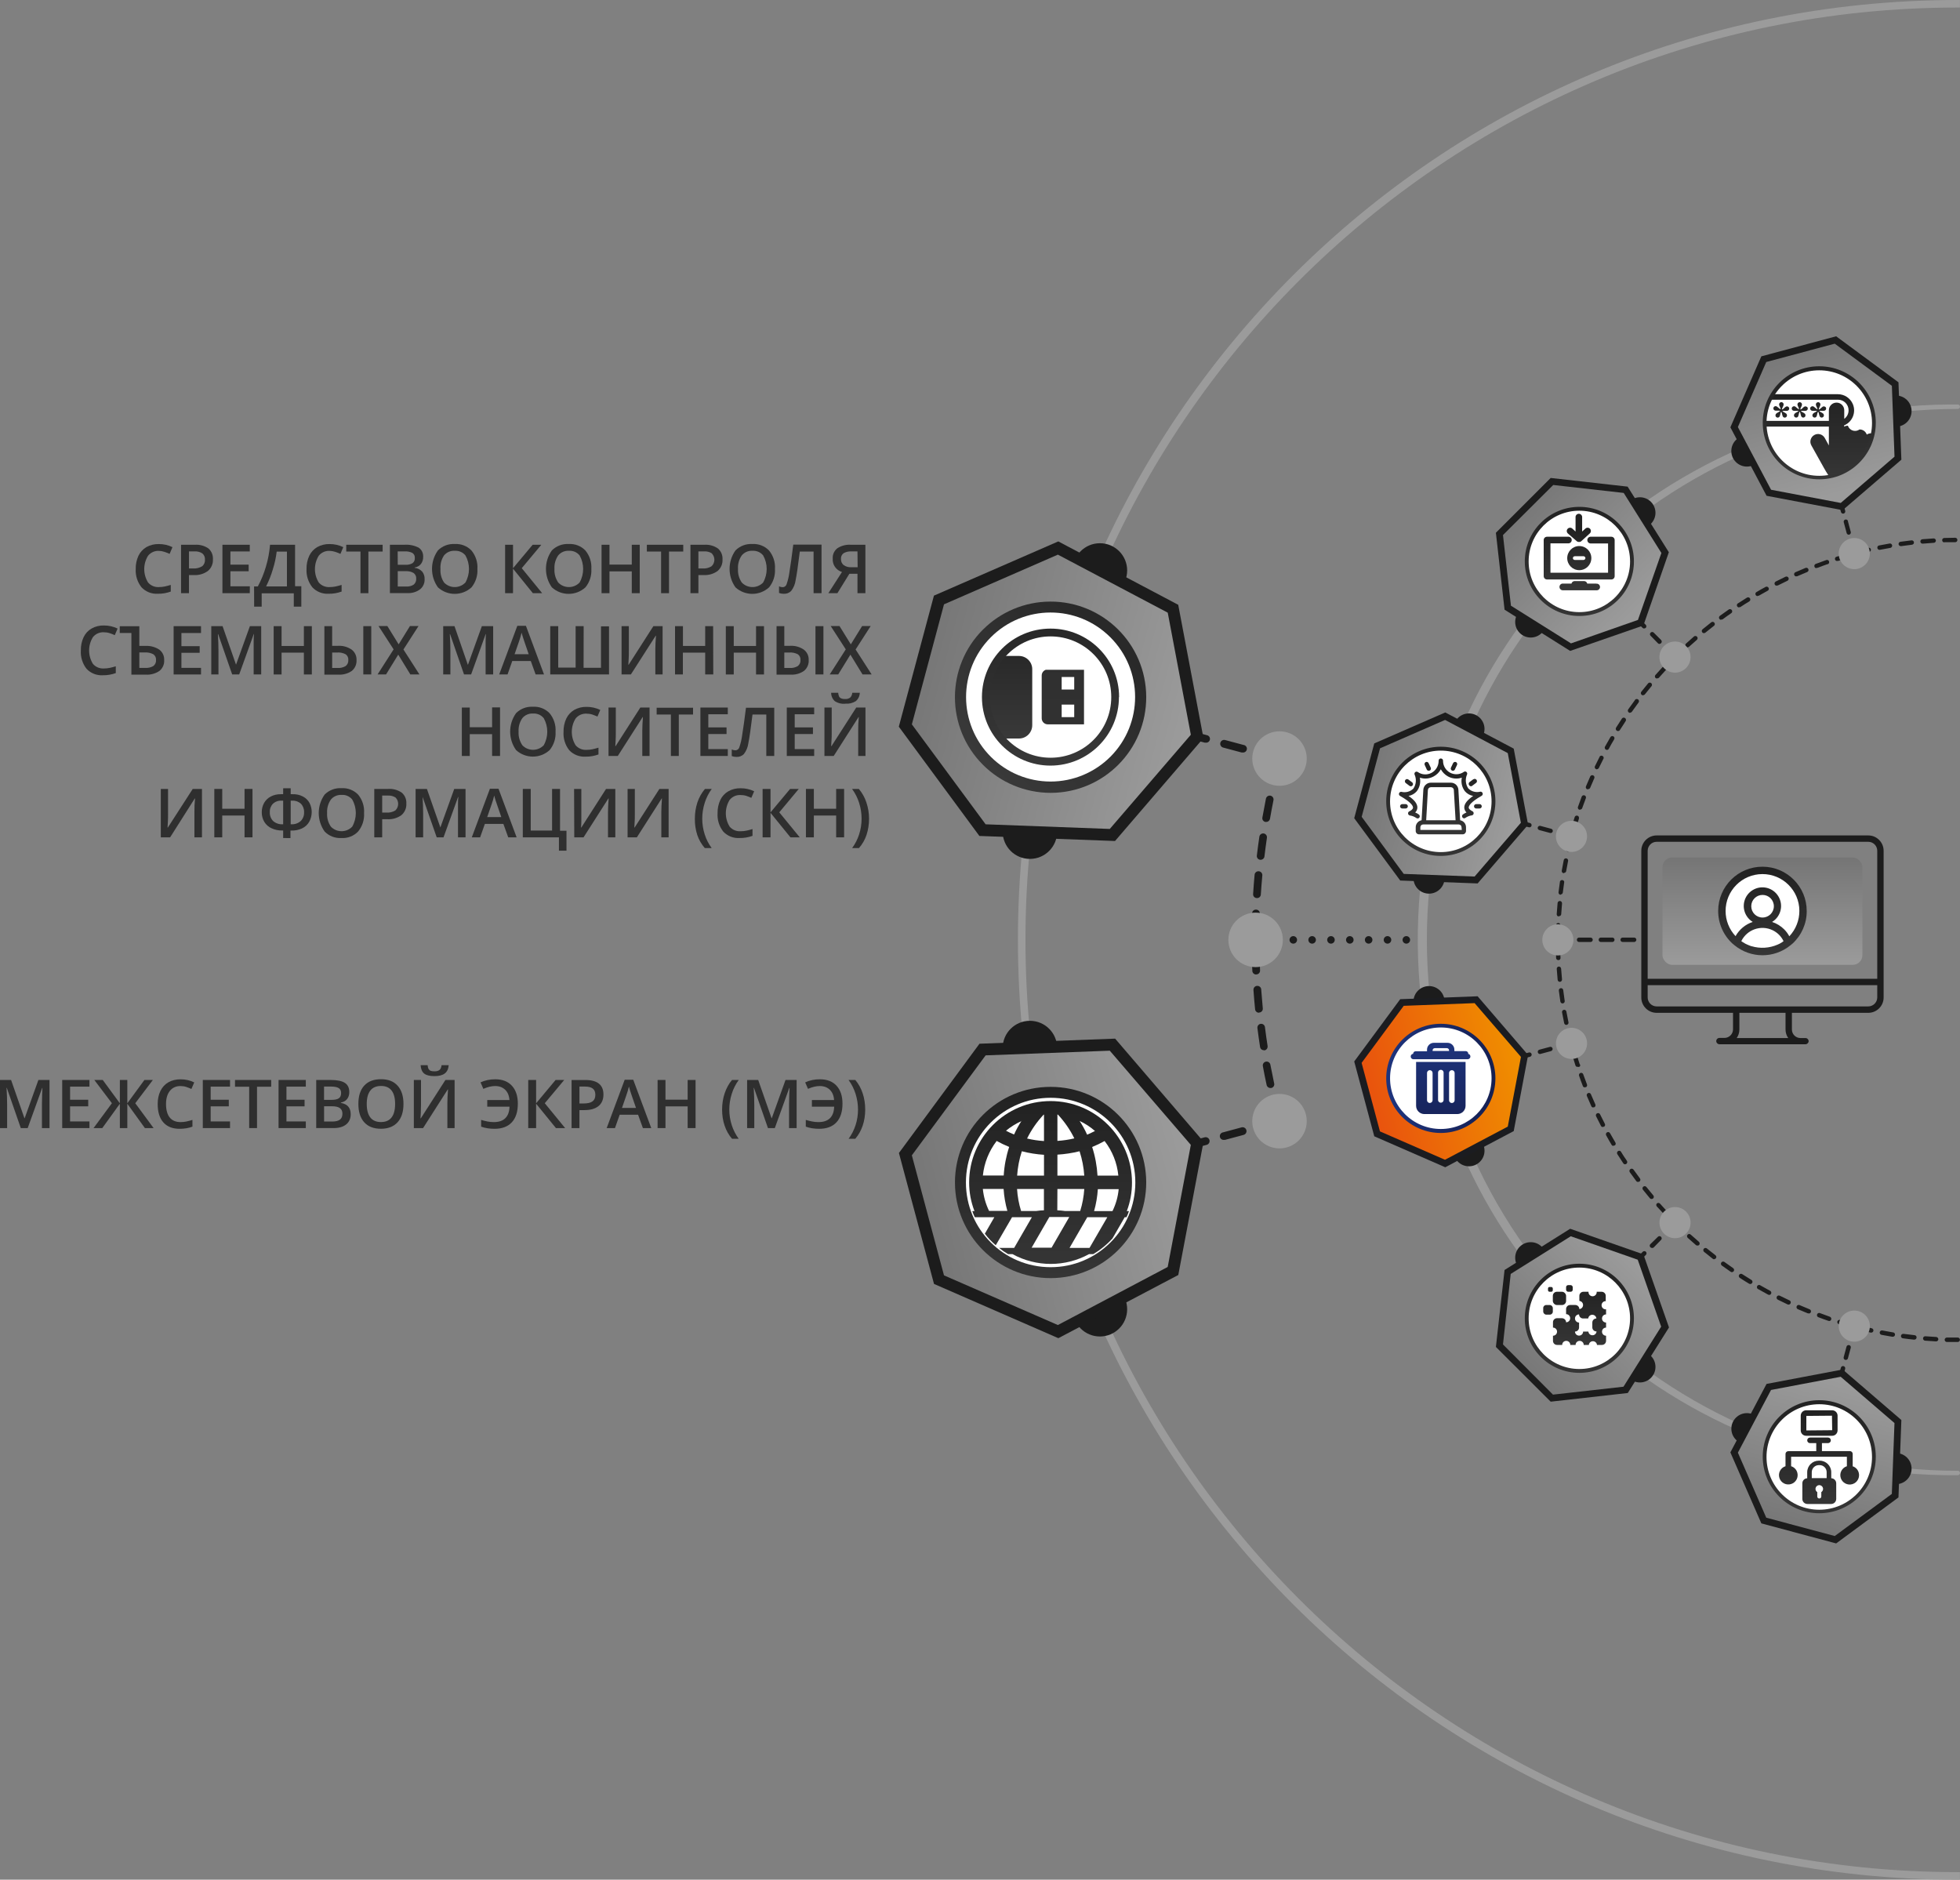 <?xml version="1.0" encoding="UTF-8"?><svg id="_Слой_2" xmlns="http://www.w3.org/2000/svg" xmlns:xlink="http://www.w3.org/1999/xlink" viewBox="0 0 520.17 498.87"><rect x="0" y="0" width="520.17" height="498.87" fill="#808080" stroke="none"/><defs><style>.cls-1{fill:#1b1c20;}.cls-2,.cls-3{fill:#fff;}.cls-4{fill:url(#_Безымянный_градиент_48-22);}.cls-5{fill:url(#_Безымянный_градиент_48-3);}.cls-6{fill:url(#_Безымянный_градиент_48-23);}.cls-7{fill:url(#_Безымянный_градиент_48-32);}.cls-8{fill:url(#_Безымянный_градиент_48-21);}.cls-9{fill:url(#_Безымянный_градиент_48-29);}.cls-3,.cls-10,.cls-11,.cls-12,.cls-13,.cls-14,.cls-15{fill-rule:evenodd;}.cls-16{fill:url(#_Безымянный_градиент_6-3);}.cls-17{fill:url(#_Безымянный_градиент_38-2);}.cls-18{fill:url(#_Безымянный_градиент_48-30);}.cls-19{clip-path:url(#clippath-2);}.cls-20{fill:url(#_Безымянный_градиент_48-8);}.cls-21{fill:url(#_Безымянный_градиент_6);}.cls-22{fill:url(#_Безымянный_градиент_48-14);}.cls-23{fill:#1c1c1c;}.cls-24{fill:#2f2f2f;}.cls-25{fill:url(#_Безымянный_градиент_48-25);}.cls-26{fill:url(#_Безымянный_градиент_48-7);}.cls-27{clip-path:url(#clippath-1);}.cls-28{clip-path:url(#clippath-4);}.cls-29{fill:url(#_Безымянный_градиент_48-27);}.cls-30{fill:url(#_Безымянный_градиент_16-2);}.cls-31{fill:url(#_Безымянный_градиент_16-6);}.cls-32{fill:url(#_Безымянный_градиент_6-4);}.cls-33{fill:url(#_Безымянный_градиент_48-4);}.cls-34{fill:url(#_Безымянный_градиент_48-16);}.cls-35{fill:url(#_Безымянный_градиент_38);}.cls-36{fill:url(#_Безымянный_градиент_6-2);}.cls-10{fill:url(#_Безымянный_градиент_48-10);}.cls-11{fill:url(#_Безымянный_градиент_48-13);}.cls-37{fill:url(#_Безымянный_градиент_48-5);}.cls-12{fill:url(#_Безымянный_градиент_48-12);}.cls-38{fill:url(#_Безымянный_градиент_48);}.cls-39{clip-path:url(#clippath);}.cls-40{fill:url(#_Безымянный_градиент_14);}.cls-41{stroke:#1c1c1c;stroke-dasharray:0 5;stroke-linecap:round;stroke-linejoin:round;stroke-width:2px;}.cls-41,.cls-42{fill:none;}.cls-43{fill:url(#_Безымянный_градиент_48-18);}.cls-44{fill:url(#_Безымянный_градиент_48-15);}.cls-45{fill:url(#_Безымянный_градиент_48-24);}.cls-13{fill:url(#_Безымянный_градиент_48-11);}.cls-46{fill:url(#_Безымянный_градиент_38-3);}.cls-47{fill:url(#_Безымянный_градиент_16-4);}.cls-48{clip-path:url(#clippath-3);}.cls-49{fill:#9b9b9b;}.cls-50{fill:url(#_Безымянный_градиент_48-9);}.cls-51{fill:url(#_Безымянный_градиент_48-31);}.cls-52{clip-path:url(#clippath-5);}.cls-53{fill:url(#_Безымянный_градиент_16-7);}.cls-54{fill:url(#_Безымянный_градиент_48-20);}.cls-55{fill:url(#_Безымянный_градиент_48-26);}.cls-56{fill:url(#_Безымянный_градиент_48-17);}.cls-14{fill:url(#_Безымянный_градиент_48-28);}.cls-15{fill:url(#_Безымянный_градиент_48-2);}.cls-57{fill:url(#_Безымянный_градиент_16-3);}.cls-58{fill:url(#_Безымянный_градиент_16-5);}.cls-59{fill:url(#_Безымянный_градиент_16);}.cls-60{fill:url(#_Безымянный_градиент_16-8);}.cls-61{fill:url(#_Безымянный_градиент_48-19);}.cls-62{fill:url(#_Безымянный_градиент_48-6);}</style><linearGradient id="_Безымянный_градиент_16" x1="1444.55" y1="1299.8" x2="1444.55" y2="1224.25" gradientTransform="translate(-1316.26 1259.37) rotate(-75)" gradientUnits="userSpaceOnUse"><stop offset="0" stop-color="#9b9b9b"/><stop offset="1" stop-color="#757575"/></linearGradient><linearGradient id="_Безымянный_градиент_16-2" x1="2426.67" y1="2289.09" x2="2426.67" y2="2213.54" gradientTransform="translate(-1265.3 3250.69) rotate(-105)" xlink:href="#_Безымянный_градиент_16"/><clipPath id="clippath"><rect class="cls-42" x="253.45" y="159.67" width="50.75" height="50.75"/></clipPath><clipPath id="clippath-1"><path class="cls-42" d="M262.99,200.88c-8.78-8.74-8.8-22.94-.06-31.72,8.74-8.78,22.94-8.8,31.72-.06s8.8,22.94,.06,31.72c-4.21,4.22-9.93,6.6-15.89,6.6-5.93,0-11.63-2.35-15.83-6.54m-2.12-33.79c-9.91,9.91-9.92,25.98,0,35.89,4.73,4.74,11.15,7.41,17.85,7.44h.23c14.02-.07,25.32-11.49,25.25-25.51-.07-14.02-11.49-25.32-25.51-25.25-6.68,.03-13.09,2.7-17.81,7.43"/></clipPath><linearGradient id="_Безымянный_градиент_6" x1="-794.59" y1="656.37" x2="-793.56" y2="656.37" gradientTransform="translate(37344.71 30824.48) scale(46.68 -46.68)" gradientUnits="userSpaceOnUse"><stop offset="0" stop-color="#393939"/><stop offset="1" stop-color="#292929"/></linearGradient><clipPath id="clippath-2"><path class="cls-42" d="M281.76,187h3.33v3.33h-3.33v-3.33Zm0-7.33h3.33v3.33h-3.33v-3.33Zm-3.69-2c-.89,0-1.61,.72-1.61,1.61v11.35c0,.89,.72,1.61,1.61,1.61h9.62v-14.48l-9.62-.09Z"/></clipPath><linearGradient id="_Безымянный_градиент_6-2" x1="-811.43" y1="660.64" x2="-810.4" y2="660.64" gradientTransform="translate(69973.21 -85354.83) rotate(-90) scale(105.49 -105.49)" xlink:href="#_Безымянный_градиент_6"/><clipPath id="clippath-3"><path class="cls-42" d="M265.64,174.09c-5.27,6.35-5.27,15.56,0,21.91h4.81c1.93-.01,3.49-1.58,3.5-3.51v-14.89c0-1.93-1.57-3.5-3.5-3.51h-4.81Z"/></clipPath><linearGradient id="_Безымянный_градиент_6-3" x1="-806.92" y1="620.25" x2="-805.89" y2="620.25" gradientTransform="translate(13367.52 -16846.16) rotate(-90) scale(21.12 -21.12)" xlink:href="#_Безымянный_градиент_6"/><clipPath id="clippath-4"><rect class="cls-42" x="253.45" y="159.67" width="50.75" height="50.75"/></clipPath><linearGradient id="_Безымянный_градиент_6-4" x1="-809.24" y1="641" x2="-808.21" y2="641" gradientTransform="translate(23310.04 -28870.51) rotate(-90) scale(35.93 -35.93)" xlink:href="#_Безымянный_градиент_6"/><linearGradient id="_Безымянный_градиент_48" x1="278.82" y1="681.21" x2="278.82" y2="630.45" gradientTransform="translate(0 -342)" gradientUnits="userSpaceOnUse"><stop offset="0" stop-color="#353535"/><stop offset="1" stop-color="#222"/></linearGradient><linearGradient id="_Безымянный_градиент_48-2" x1="278.81" y1="677.44" x2="278.81" y2="634.22" xlink:href="#_Безымянный_градиент_48"/><linearGradient id="_Безымянный_градиент_16-3" x1="1444.67" y1="1389.7" x2="1444.67" y2="1346.57" xlink:href="#_Безымянный_градиент_16"/><linearGradient id="_Безымянный_градиент_16-4" x1="1504.36" y1="1263.48" x2="1504.36" y2="1235" gradientTransform="translate(-1036.62 -1007.42)" xlink:href="#_Безымянный_градиент_16"/><linearGradient id="_Безымянный_градиент_48-3" x1="1504.36" y1="1260.64" x2="1504.36" y2="1238.61" gradientTransform="translate(-1036.62 -1007.42)" xlink:href="#_Безымянный_градиент_48"/><linearGradient id="_Безымянный_градиент_16-5" x1="101.74" y1="1026.09" x2="101.74" y2="982.96" gradientTransform="translate(-364.75 -490.43) rotate(-45)" xlink:href="#_Безымянный_градиент_16"/><linearGradient id="_Безымянный_градиент_16-6" x1="-1242.21" y1="1385.59" x2="-1242.21" y2="1342.46" gradientTransform="translate(1334.08 -1530.23) rotate(-15)" xlink:href="#_Безымянный_градиент_16"/><linearGradient id="_Безымянный_градиент_14" x1="2426.54" y1="2378.99" x2="2426.54" y2="2335.86" gradientTransform="translate(-1265.3 3250.69) rotate(-105)" gradientUnits="userSpaceOnUse"><stop offset="0" stop-color="#f08d00"/><stop offset="1" stop-color="#e84e0f"/></linearGradient><linearGradient id="_Безымянный_градиент_16-7" x1="2785.22" y1="3728.92" x2="2785.22" y2="3685.78" gradientTransform="translate(-225.49 4949.52) rotate(-135)" xlink:href="#_Безымянный_градиент_16"/><linearGradient id="_Безымянный_градиент_16-8" x1="2423.39" y1="5077.76" x2="2423.39" y2="5034.62" gradientTransform="translate(1524.31 5901.03) rotate(-165)" xlink:href="#_Безымянный_градиент_16"/><clipPath id="clippath-5"><circle class="cls-42" cx="482.82" cy="112.24" r="14.47"/></clipPath><linearGradient id="_Безымянный_градиент_48-4" x1="481.08" y1="467.92" x2="481.08" y2="446.9" xlink:href="#_Безымянный_градиент_48"/><linearGradient id="_Безымянный_градиент_48-5" x1="482.52" y1="467.92" x2="482.52" y2="446.9" xlink:href="#_Безымянный_градиент_48"/><linearGradient id="_Безымянный_градиент_48-6" x1="472.74" y1="467.92" x2="472.74" y2="446.9" xlink:href="#_Безымянный_градиент_48"/><linearGradient id="_Безымянный_градиент_48-7" x1="477.64" y1="467.92" x2="477.64" y2="446.9" xlink:href="#_Безымянный_градиент_48"/><linearGradient id="_Безымянный_градиент_48-8" x1="482.82" y1="469.21" x2="482.82" y2="439.26" xlink:href="#_Безымянный_градиент_48"/><linearGradient id="_Безымянный_градиент_48-9" x1="419.15" y1="505.48" x2="419.15" y2="476.52" xlink:href="#_Безымянный_градиент_48"/><linearGradient id="_Безымянный_градиент_48-10" x1="419.1" y1="498.3" x2="419.1" y2="482.53" xlink:href="#_Безымянный_градиент_48"/><linearGradient id="_Безымянный_градиент_48-11" x1="419.25" y1="498.3" x2="419.25" y2="482.53" xlink:href="#_Безымянный_градиент_48"/><linearGradient id="_Безымянный_градиент_48-12" x1="419.01" y1="498.3" x2="419.01" y2="482.53" xlink:href="#_Безымянный_градиент_48"/><linearGradient id="_Безымянный_градиент_48-13" x1="419.13" y1="498.3" x2="419.13" y2="482.53" xlink:href="#_Безымянный_градиент_48"/><linearGradient id="_Безымянный_градиент_48-14" x1="382.39" y1="562.94" x2="382.39" y2="545.8" xlink:href="#_Безымянный_градиент_48"/><linearGradient id="_Безымянный_градиент_48-15" x1="382.38" y1="562.94" x2="382.38" y2="545.8" xlink:href="#_Безымянный_градиент_48"/><linearGradient id="_Безымянный_градиент_48-16" x1="378.9" y1="562.94" x2="378.9" y2="545.8" xlink:href="#_Безымянный_градиент_48"/><linearGradient id="_Безымянный_градиент_48-17" x1="385.88" y1="562.94" x2="385.88" y2="545.8" xlink:href="#_Безымянный_градиент_48"/><linearGradient id="_Безымянный_градиент_48-18" x1="373.92" y1="562.94" x2="373.92" y2="545.8" xlink:href="#_Безымянный_градиент_48"/><linearGradient id="_Безымянный_градиент_48-19" x1="390.87" y1="562.94" x2="390.87" y2="545.8" xlink:href="#_Безымянный_градиент_48"/><linearGradient id="_Безымянный_градиент_48-20" x1="372.6" y1="562.94" x2="372.6" y2="545.8" xlink:href="#_Безымянный_градиент_48"/><linearGradient id="_Безымянный_градиент_48-21" x1="392.22" y1="562.94" x2="392.22" y2="545.8" xlink:href="#_Безымянный_градиент_48"/><linearGradient id="_Безымянный_градиент_48-22" x1="382.38" y1="569.16" x2="382.38" y2="540.18" xlink:href="#_Безымянный_градиент_48"/><linearGradient id="_Безымянный_градиент_38" x1="367.89" y1="628.2" x2="396.87" y2="628.2" gradientTransform="translate(0 -342)" gradientUnits="userSpaceOnUse"><stop offset="0" stop-color="#1e347d"/><stop offset="1" stop-color="#151f51"/></linearGradient><linearGradient id="_Безымянный_градиент_38-2" x1="382.38" y1="618.29" x2="382.38" y2="644.13" xlink:href="#_Безымянный_градиент_38"/><linearGradient id="_Безымянный_градиент_38-3" x1="382.31" y1="618.29" x2="382.31" y2="644.13" xlink:href="#_Безымянный_градиент_38"/><linearGradient id="_Безымянный_градиент_48-23" x1="419.15" y1="706.35" x2="419.15" y2="677.39" xlink:href="#_Безымянный_градиент_48"/><linearGradient id="_Безымянный_градиент_48-24" x1="413.87" y1="698.62" x2="413.87" y2="683.83" xlink:href="#_Безымянный_градиент_48"/><linearGradient id="_Безымянный_градиент_48-25" x1="411.46" y1="698.62" x2="411.46" y2="683.83" xlink:href="#_Безымянный_градиент_48"/><linearGradient id="_Безымянный_градиент_48-26" x1="410.83" y1="698.62" x2="410.83" y2="683.83" xlink:href="#_Безымянный_градиент_48"/><linearGradient id="_Безымянный_градиент_48-27" x1="416.51" y1="698.62" x2="416.51" y2="683.83" xlink:href="#_Безымянный_градиент_48"/><linearGradient id="_Безымянный_градиент_48-28" x1="419.19" y1="698.62" x2="419.19" y2="683.83" xlink:href="#_Безымянный_градиент_48"/><linearGradient id="_Безымянный_градиент_48-29" x1="482.82" y1="740.87" x2="482.82" y2="719.12" xlink:href="#_Безымянный_градиент_48"/><linearGradient id="_Безымянный_градиент_48-30" x1="482.75" y1="740.87" x2="482.75" y2="719.12" xlink:href="#_Безымянный_градиент_48"/><linearGradient id="_Безымянный_градиент_48-31" x1="482.79" y1="740.87" x2="482.79" y2="719.12" xlink:href="#_Безымянный_градиент_48"/><linearGradient id="_Безымянный_градиент_48-32" x1="482.82" y1="743.61" x2="482.82" y2="713.65" xlink:href="#_Безымянный_градиент_48"/></defs><g id="_Слой_1-2"><g><g id="_Слой_2-2"><g id="_Слой_1-2"><path class="cls-49" d="M520.15,496.86h-.63c-136.37,.01-247.37-110.99-247.37-247.43S383.15,2,519.54,2h.61V0h-.63c-137.76,0-249.43,111.7-249.37,249.46,.01,137.73,111.65,249.38,249.38,249.41h.62v-2.01Z"/><line class="cls-41" x1="333.23" y1="249.44" x2="377.26" y2="249.44"/><path class="cls-23" d="M338.37,297.21l.77-.27c.4-.13,.8-.24,1.2-.34-.36-1.39-.72-2.78-1.05-4.16-.13-.55-.69-.89-1.24-.76-.55,.13-.89,.69-.76,1.24,.34,1.42,.71,2.86,1.08,4.29Z"/><path class="cls-23" d="M338.15,287.52c-.34-1.62-.66-3.28-1-4.95-.1-.55-.63-.92-1.18-.82s-.92,.63-.82,1.18c.31,1.68,.63,3.37,1,5,.09,.48,.51,.83,1,.82h.22c.54-.1,.9-.62,.8-1.17h0s-.02-.05-.02-.07Z"/><path class="cls-23" d="M335.53,278.77c.55-.06,.94-.56,.88-1.11h0v-.06c-.26-1.64-.49-3.32-.7-5-.07-.55-.57-.94-1.12-.88s-.94,.57-.88,1.12c.21,1.69,.45,3.39,.7,5,.06,.5,.49,.88,1,.88l.12,.04Z"/><path class="cls-23" d="M337.03,217.38c.29-1.65,.6-3.31,.94-5,.11-.55-.24-1.09-.79-1.21-.55-.11-1.09,.24-1.21,.79-.33,1.66-.65,3.35-.94,5-.11,.54,.24,1.07,.78,1.18,0,0,0,0,0,0h.23c.47,0,.88-.31,.99-.77Z"/><path class="cls-23" d="M339.04,207.5c.35-1.52,.73-3.05,1.12-4.55-.64-.3-1.25-.63-1.85-1-.02,.03-.04,.06-.05,.1-.43,1.64-.84,3.3-1.22,4.95-.15,.53,.17,1.08,.7,1.23,0,0,0,0,0,0h.3c.46,.02,.88-.28,1-.73Z"/><path class="cls-23" d="M333.56,238.35h.06c.55,0,1-.45,1-1,.11-1.67,.24-3.36,.39-5,.05-.57-.36-1.07-.93-1.12s-1.07,.36-1.12,.93c-.15,1.68-.29,3.39-.39,5.08-.06,.55,.33,1.04,.88,1.1h.11Z"/><path class="cls-23" d="M335.57,227.35c.2-1.68,.42-3.36,.66-5,.08-.55-.3-1.07-.85-1.15-.55-.08-1.07,.3-1.15,.85h0c-.25,1.65-.47,3.35-.67,5-.08,.55,.3,1.05,.85,1.13h.17c.49,0,.91-.35,.99-.83Z"/><path class="cls-23" d="M334.22,268.72c.55-.04,.96-.52,.92-1.07h0c-.16-1.66-.3-3.35-.42-5,0-.55-.45-1-1-1h-.06c-.55,0-1,.45-1,1v.11c.12,1.69,.26,3.4,.43,5.08,.04,.52,.47,.93,1,.93l.13-.05Z"/><path class="cls-23" d="M333.23,248.48h0c.55,0,1-.45,1-1,0-1.69,.06-3.38,.12-5,.04-.55-.37-1.03-.93-1.07,0,0,0,0,0,0h-.07c-.55-.03-1.03,.39-1.06,.94,0,0,0,0,0,0v.06c-.07,1.68-.11,3.39-.12,5.1,0,.55,.45,1,1,1l.06-.03Z"/><path class="cls-23" d="M333.41,258.61h0c.55,0,1-.45,1-1v-.07c-.07-1.66-.13-3.36-.15-5,0-.55-.45-1-1-1h-.05c-.55,0-1,.45-1,1,0,1.7,.08,3.41,.15,5.09,0,.55,.45,1,1,1l.05-.02Z"/><circle class="cls-23" cx="273.33" cy="220.72" r="7.23"/><circle class="cls-23" cx="291.91" cy="151.4" r="7.23"/><polygon class="cls-59" points="240.28 192.56 260.76 220.31 295.22 221.6 317.72 195.46 311.31 161.58 280.82 145.46 249.21 159.25 240.28 192.56"/><path class="cls-23" d="M295.92,223.2l-36-1.34-21.38-29,9.32-34.78,33-14.39,31.83,16.82,6.7,35.37-23.47,27.32Zm-34.34-4.43l32.95,1.23,21.51-25-6.13-32.4-29.16-15.4-30.22,13.19-8.53,31.85,19.58,26.53Z"/><path class="cls-23" d="M339.57,202.35c-.09,0-.18,0-.27,0l-4.9-1.31c-.55-.15-.88-.72-.73-1.27,.15-.55,.72-.88,1.27-.73l4.9,1.32c.55,.07,.94,.58,.87,1.13-.07,.55-.58,.94-1.14,.87h0Zm-9.8-2.64h-.26l-4.9-1.31c-.55-.15-.88-.71-.74-1.26,.15-.55,.71-.88,1.27-.74l4.9,1.31c.55,.07,.94,.58,.87,1.13-.07,.55-.58,.94-1.14,.87Zm-9.79-2.62c-.09,0-.18,0-.27,0l-2.26-.6c-.55-.15-.88-.72-.73-1.27,.15-.55,.72-.88,1.27-.73l2.25,.61c.55,.07,.94,.58,.87,1.13s-.58,.94-1.13,.87h0Z"/><circle class="cls-49" cx="339.57" cy="201.32" r="7.23"/><circle class="cls-23" cx="291.91" cy="347.47" r="7.23"/><circle class="cls-23" cx="273.33" cy="278.15" r="7.23"/><polygon class="cls-30" points="249.21 339.61 280.82 353.4 311.31 337.29 317.72 303.4 295.22 277.26 260.76 278.55 240.28 306.3 249.21 339.61"/><path class="cls-23" d="M280.88,355.15l-33-14.4-9.31-34.75,21.38-29,36-1.35,23.46,27.35-6.7,35.38-31.83,16.77Zm-30.35-16.67l30.22,13.18,29.15-15.41,6.14-32.4-21.51-25-32.95,1.24-19.58,26.53,8.53,31.86Z"/><path class="cls-23" d="M317.72,304.44c-.55,.07-1.06-.32-1.13-.87s.32-1.06,.87-1.13l2.25-.6c.55-.15,1.12,.18,1.27,.73,.15,.55-.18,1.12-.74,1.27l-2.25,.6h-.27Zm7.16-1.92c-.55,.07-1.06-.31-1.14-.86-.07-.55,.31-1.06,.87-1.14l4.9-1.32c.55-.15,1.12,.18,1.27,.73,.15,.55-.18,1.12-.74,1.27l-4.9,1.31c-.09,.02-.17,.02-.26,.01Zm9.79-2.63c-.55,.07-1.06-.32-1.13-.87s.32-1.06,.87-1.13l4.89-1.31c.55-.15,1.12,.18,1.27,.73,.15,.55-.18,1.12-.73,1.27l-4.9,1.31h-.27Z"/><circle class="cls-49" cx="339.57" cy="297.55" r="7.23"/><circle class="cls-49" cx="333.23" cy="249.44" r="7.23"/><g class="cls-39"><path class="cls-3" d="M303.05,185c0,13.38-10.84,24.23-24.22,24.24s-24.23-10.84-24.24-24.22c0-13.38,10.84-24.23,24.22-24.24h0c13.38,0,24.23,10.84,24.24,24.22"/></g><g class="cls-27"><rect class="cls-21" x="241.19" y="147.41" width="75.27" height="75.27" transform="translate(-49.18 251.36) rotate(-45)"/></g><g class="cls-19"><rect class="cls-36" x="276.46" y="177.76" width="11.24" height="14.57"/></g><g class="cls-48"><rect class="cls-16" x="261.69" y="174.09" width="12.26" height="21.91"/></g><g class="cls-28"><path class="cls-32" d="M295.96,185h1c0,10.04-8.13,18.18-18.17,18.19-10.04,0-18.18-8.13-18.19-18.17,0-10.04,8.13-18.18,18.17-18.19h0c10.03-.03,18.2,8.07,18.23,18.11,0,.02,0,.04,0,.06h-2.08c0-8.89-7.21-16.1-16.1-16.1s-16.1,7.21-16.1,16.1,7.21,16.1,16.1,16.1,16.1-7.21,16.1-16.1h0s1.04,0,1.04,0Z"/></g><circle class="cls-2" cx="278.82" cy="313.83" r="23.93"/><path class="cls-38" d="M278.83,339.21c-14.02,0-25.38-11.35-25.39-25.37s11.35-25.38,25.37-25.39c14.02,0,25.38,11.35,25.39,25.37h0c-.01,14.01-11.36,25.37-25.37,25.39Zm0-47.86c-12.42,0-22.48,10.06-22.48,22.48s10.06,22.48,22.48,22.48,22.48-10.06,22.48-22.48c0-12.41-10.05-22.47-22.46-22.48h-.02Z"/><path class="cls-42" d="M300.98,313.83c0,2.6-.46,5.17-1.37,7.6-.18,.56-.4,1.1-.66,1.62-.93,2.06-2.18,3.96-3.71,5.62-.82,.92-1.73,1.76-2.7,2.52-.58,.48-1.2,.91-1.85,1.3-.17,.12-.38,.23-.55,.35-6.97,4.17-15.68,4.17-22.65,0-.83-.49-1.63-1.04-2.38-1.65-.29-.23-.55-.47-.84-.7-1.08-.91-2.05-1.94-2.9-3.07-1.07-1.33-1.97-2.8-2.66-4.37-.26-.52-.49-1.06-.67-1.62-.91-2.43-1.37-5.01-1.36-7.6,0-12.23,9.9-22.16,22.13-22.17,12.23,0,22.16,9.9,22.17,22.13v.03h0Z"/><path class="cls-15" d="M300.42,313.83c0-11.93-9.68-21.61-21.61-21.61-11.93,0-21.61,9.68-21.61,21.61,0,2.6,.48,5.18,1.42,7.6h-.58c.18,.56,.41,1.1,.67,1.62h5.18l-2.52,4.37c.85,1.13,1.82,2.16,2.9,3.07l4.32-7.44h5.26l-4.7,8.14h-4c.75,.61,1.55,1.16,2.38,1.65h1.18c6.33,3.47,13.98,3.47,20.31,0h1.13c.17-.12,.38-.23,.55-.35,.65-.39,1.27-.82,1.85-1.3,.97-.76,1.88-1.6,2.7-2.52l3.24-5.62h.47c.26-.52,.48-1.06,.66-1.62h-.58c.93-2.43,1.39-5,1.38-7.6Zm-3.62-1.83h-5.53c-.15-2.58-.62-5.13-1.42-7.59,1.13-.46,2.23-.99,3.3-1.59,2.06,2.65,3.33,5.84,3.65,9.18Zm-25.81,9.39c-.59-1.89-.95-3.85-1.07-5.83h7.13v5.65c-.67,.02-1.34,.08-2,.18h-4.06Zm19.64-21.24c-.69,.35-1.39,.67-2.11,1-.57-1.27-1.24-2.49-2-3.65,1.49,.69,2.88,1.6,4.11,2.69v-.04Zm-10-4.35h.12c1.76,1.88,3.23,4.01,4.37,6.32-1.47,.35-2.98,.58-4.49,.67v-6.99Zm0,10.64c1.98-.12,3.95-.42,5.88-.9,.68,2.09,1.1,4.26,1.25,6.46h-7.13v-5.56Zm0,9.12h7.13c-.13,1.98-.49,3.94-1.08,5.83h-4.08c-.67-.09-1.3-.15-2-.18l.03-5.65Zm-3.68-19.73h.12v7c-1.51-.09-3.02-.32-4.49-.67,1.13-2.3,2.6-4.42,4.35-6.29l.02-.04Zm.12,10.61v5.56h-7.13c.15-2.2,.57-4.37,1.25-6.46,1.92,.5,3.88,.81,5.86,.94l.02-.04Zm-5.94-9c-.76,1.16-1.43,2.38-2,3.65-.74-.29-1.45-.63-2.15-1,1.27-1.04,2.67-1.91,4.17-2.59l-.02-.06Zm-6.64,5.36c1.08,.59,2.2,1.13,3.34,1.59-.81,2.46-1.3,5.01-1.45,7.59h-5.53c.34-3.32,1.6-6.47,3.62-9.12l.02-.06Zm-2,18.57c-.89-1.83-1.45-3.8-1.65-5.83h5.51c.12,1.97,.46,3.93,1,5.83h-4.86Zm16,1.62h5.29l-4.7,8.14h-5.29l4.7-8.14Zm10.66,8.2h-5.3l4.7-8.14h5.32l-4.72,8.14Zm1.21-9.76c.54-1.9,.87-3.86,1-5.83h5.53c-.19,2.03-.75,4-1.65,5.83h-4.88Z"/><g id="_регистрация_и_учёт"><path class="cls-24" d="M42.15,146.2c-1.1-.05-2.16,.43-2.85,1.28-1.36,2.18-1.36,4.94,0,7.12,.71,.82,1.76,1.27,2.85,1.21,.53,0,1.06-.05,1.58-.16,.51-.11,1.04-.25,1.59-.42v1.77c-1.1,.4-2.26,.6-3.43,.58-1.63,.1-3.21-.52-4.33-1.71-1.1-1.38-1.64-3.11-1.54-4.87-.03-1.21,.22-2.41,.73-3.51,.46-.96,1.2-1.76,2.12-2.3,1-.55,2.13-.83,3.27-.8,1.26-.01,2.5,.27,3.63,.82l-.75,1.79c-.45-.21-.91-.39-1.38-.54-.48-.16-.98-.25-1.49-.26Z"/><path class="cls-24" d="M56.51,148.47c.06,1.18-.44,2.33-1.36,3.08-1.09,.78-2.41,1.16-3.75,1.07h-1.25v4.81h-2.1v-12.85h3.7c1.28-.09,2.55,.27,3.6,1,.81,.73,1.24,1.8,1.16,2.89Zm-6.36,2.39h1.11c.83,.06,1.66-.14,2.38-.57,.53-.42,.81-1.08,.75-1.75,.05-.63-.2-1.25-.68-1.66-.62-.41-1.36-.6-2.1-.54h-1.46v4.52Z"/><path class="cls-24" d="M66.29,157.43h-7.26v-12.85h7.26v1.78h-5.14v3.49h4.84v1.76h-4.84v4h5.16l-.02,1.82Z"/><path class="cls-24" d="M67.43,155.63h1c.89-1.66,1.61-3.42,2.14-5.23,.57-1.9,.93-3.85,1.1-5.82h6.64v11h1.66v5.42h-2v-3.54h-8.52v3.54h-2l-.02-5.37Zm6-9.23c-.19,1.57-.52,3.12-1,4.63-.46,1.59-1.07,3.13-1.81,4.6h5.53v-9.23h-2.72Z"/><path class="cls-24" d="M87.45,146.2c-1.1-.05-2.16,.43-2.85,1.28-1.36,2.18-1.36,4.94,0,7.12,.72,.83,1.79,1.28,2.89,1.21,.53,0,1.06-.05,1.58-.16,.51-.11,1.04-.25,1.59-.42v1.77c-1.1,.4-2.26,.6-3.43,.58-1.63,.1-3.21-.52-4.33-1.71-1.1-1.38-1.65-3.11-1.55-4.87-.03-1.21,.22-2.41,.73-3.51,.46-.96,1.2-1.76,2.12-2.3,1-.55,2.12-.83,3.26-.8,1.26-.01,2.51,.27,3.64,.82l-.75,1.79c-.45-.21-.91-.39-1.38-.54-.49-.16-1-.25-1.52-.26Z"/><path class="cls-24" d="M97.77,157.43h-2.1v-11.05h-3.78v-1.8h9.66v1.8h-3.78v11.05Z"/><path class="cls-24" d="M103.47,144.58h3.81c1.33-.1,2.65,.17,3.84,.77,.8,.55,1.25,1.48,1.18,2.45,.03,.67-.18,1.33-.58,1.87-.42,.52-1.01,.85-1.67,.94v.09c.76,.09,1.47,.44,2,1,.45,.57,.67,1.28,.64,2,.05,1.04-.4,2.05-1.21,2.71-.97,.71-2.16,1.06-3.36,1h-4.64v-12.83Zm2.09,5.31h2c.67,.05,1.34-.09,1.92-.42,.44-.33,.67-.87,.61-1.42,.04-.52-.21-1.02-.65-1.31-.65-.31-1.36-.45-2.08-.4h-1.82l.02,3.55Zm0,1.7v4.07h2.23c.7,.05,1.4-.12,2-.5,.47-.39,.72-.99,.67-1.6,.04-.58-.22-1.13-.68-1.48-.63-.37-1.36-.54-2.09-.49h-2.13Z"/><path class="cls-24" d="M126.7,151c.11,1.76-.45,3.51-1.56,4.88-2.53,2.31-6.39,2.31-8.92,0-2.09-2.93-2.09-6.87,0-9.8,1.18-1.18,2.81-1.8,4.48-1.7,1.66-.1,3.28,.53,4.43,1.73,1.12,1.37,1.69,3.12,1.57,4.89Zm-9.8,0c-.09,1.27,.24,2.54,.95,3.6,1.49,1.56,3.97,1.62,5.54,.13l.13-.13c1.26-2.23,1.26-4.97,0-7.2-.69-.84-1.74-1.29-2.82-1.22-1.09-.07-2.15,.38-2.85,1.22-.71,1.06-1.04,2.33-.95,3.6Z"/><path class="cls-24" d="M143.89,157.43h-2.47l-5.27-6.51v6.51h-2.1v-12.85h2.1v6.22l5.21-6.22h2.3l-5.19,6.21,5.42,6.64Z"/><path class="cls-24" d="M156.94,151c.11,1.77-.45,3.51-1.57,4.88-2.52,2.31-6.39,2.31-8.91,0-2.09-2.93-2.09-6.87,0-9.8,1.18-1.18,2.81-1.8,4.48-1.7,1.66-.1,3.28,.53,4.43,1.73,1.12,1.37,1.69,3.12,1.57,4.89Zm-9.79,0c-.08,1.28,.28,2.54,1,3.6,1.49,1.56,3.97,1.62,5.54,.13,.05-.04,.09-.08,.13-.13,1.26-2.23,1.26-4.97,0-7.2-.69-.84-1.74-1.29-2.82-1.22-1.09-.07-2.15,.38-2.85,1.22-.73,1.05-1.08,2.32-1,3.6Z"/><path class="cls-24" d="M169.78,157.43h-2.11v-5.79h-5.92v5.79h-2.1v-12.85h2.1v5.26h5.92v-5.26h2.11v12.85Z"/><path class="cls-24" d="M177.55,157.43h-2.1v-11.05h-3.78v-1.8h9.66v1.8h-3.78v11.05Z"/><path class="cls-24" d="M191.75,148.47c.07,1.18-.42,2.32-1.32,3.08-1.09,.78-2.41,1.16-3.75,1.07h-1.33v4.81h-2.11v-12.85h3.7c1.28-.09,2.56,.26,3.61,1,.83,.72,1.27,1.79,1.2,2.89Zm-6.4,2.39h1.11c.83,.07,1.66-.13,2.37-.57,.96-.89,1.02-2.39,.13-3.35,0,0,0,0-.01-.01v-.05c-.62-.41-1.37-.6-2.11-.54h-1.49v4.52Z"/><path class="cls-24" d="M205.67,151c.11,1.76-.45,3.51-1.56,4.88-2.53,2.31-6.39,2.31-8.92,0-2.09-2.93-2.09-6.87,0-9.8,1.18-1.18,2.81-1.8,4.48-1.7,1.66-.1,3.28,.53,4.43,1.73,1.12,1.37,1.69,3.12,1.57,4.89Zm-9.81,0c-.08,1.28,.28,2.54,1,3.6,1.49,1.56,3.97,1.62,5.54,.13,.05-.04,.09-.08,.13-.13,1.26-2.23,1.26-4.97,0-7.2-.69-.84-1.74-1.29-2.82-1.22-1.09-.07-2.15,.38-2.85,1.22-.73,1.05-1.08,2.32-1,3.6Z"/><path class="cls-24" d="M218.02,157.43h-2.1v-11.05h-3.66c-.46,3.75-.83,6.29-1.11,7.62-.14,1.03-.54,2-1.17,2.82-.52,.54-1.25,.82-2,.77-.42,0-.84-.07-1.23-.22v-1.75c.31,.14,.65,.22,1,.22,.46-.02,.86-.32,1-.76,.38-1.09,.64-2.22,.78-3.36,.28-1.73,.62-4.13,1-7.18h7.5v12.89Z"/><path class="cls-24" d="M225.42,152.28l-3.18,5.15h-2.4l3.62-5.63c-1.57-.46-2.59-1.96-2.46-3.59-.06-1.05,.4-2.05,1.22-2.7,1.07-.69,2.33-1.02,3.6-.93h3.85v12.85h-2.1v-5.15h-2.15Zm2.15-5.94h-1.67c-.7-.03-1.39,.13-2,.47-.49,.35-.76,.93-.71,1.53-.03,.62,.22,1.22,.69,1.62,.62,.44,1.37,.64,2.13,.58h1.6l-.04-4.2Z"/><path class="cls-24" d="M27.52,167.8c-1.1-.05-2.16,.43-2.85,1.28-1.36,2.18-1.36,4.94,0,7.12,.72,.83,1.79,1.28,2.89,1.21,.53,0,1.06-.05,1.58-.16,.51-.11,1.04-.25,1.59-.42v1.8c-1.1,.4-2.26,.6-3.43,.58-1.63,.1-3.21-.52-4.33-1.71-1.09-1.39-1.63-3.14-1.51-4.9-.03-1.21,.22-2.41,.73-3.5,.46-.97,1.2-1.77,2.13-2.3,.99-.56,2.12-.83,3.26-.8,1.26-.01,2.5,.27,3.63,.82l-.75,1.75c-.45-.21-.91-.39-1.38-.54-.51-.16-1.03-.23-1.56-.23Z"/><path class="cls-24" d="M43.57,175.16c.08,1.11-.39,2.18-1.24,2.89-1.07,.73-2.36,1.08-3.65,1h-3.81v-11.05h-3.09v-1.8h5.2v5.22h1.6c1.31-.07,2.61,.28,3.71,1,.85,.65,1.33,1.67,1.28,2.74Zm-6.59,2.1h1.57c.75,.05,1.49-.12,2.14-.49,.5-.38,.77-.99,.72-1.61,.05-.6-.22-1.17-.71-1.52-.73-.38-1.56-.55-2.38-.48h-1.34v4.1Z"/><path class="cls-24" d="M53.35,179h-7.27v-12.82h7.27v1.82h-5.2v3.49h4.84v1.76h-4.84v4h5.2v1.75Z"/><path class="cls-24" d="M61.62,179l-3.72-10.7h-.07c.1,1.59,.15,3.09,.15,4.48v6.22h-1.91v-12.82h3l3.57,10.22h0l3.68-10.22h3v12.82h-2v-8.85c0-.62,.02-1.24,.09-1.86h-.07l-3.86,10.71h-1.86Z"/><path class="cls-24" d="M82.76,179h-2.11v-5.79h-5.92v5.79h-2.1v-12.82h2.1v5.26h5.92v-5.26h2.11v12.82Z"/><path class="cls-24" d="M94.62,175.16c.07,1.11-.39,2.18-1.24,2.89-1.06,.73-2.34,1.08-3.62,1h-3.67v-12.87h2.06v5.22h1.5c1.3-.08,2.59,.27,3.67,1,.86,.65,1.35,1.68,1.3,2.76Zm-6.47,2.12h1.44c.74,.05,1.48-.13,2.13-.5,.5-.38,.77-.99,.72-1.62,.05-.59-.21-1.16-.69-1.51-.72-.38-1.53-.54-2.34-.47h-1.26v4.1Zm10.38,1.72h-2.11v-12.82h2.11v12.82Z"/><path class="cls-24" d="M111.32,179h-2.41l-3.22-5.26-3.24,5.26h-2.25l4.26-6.66-4-6.19h2.34l3,4.86,3-4.86h2.27l-4,6.22,4.25,6.63Z"/><path class="cls-24" d="M123.15,179l-3.7-10.7h-.07c.1,1.59,.15,3.09,.15,4.48v6.22h-1.91v-12.82h3l3.53,10.22h.05l3.68-10.22h3v12.82h-2v-8.85c0-1,.06-1.65,.08-1.86h-.07l-3.86,10.71h-1.88Z"/><path class="cls-24" d="M142.15,179l-1.28-3.57h-4.92l-1.25,3.57h-2.22l4.81-12.9h2.29l4.8,12.9h-2.23Zm-1.84-5.38l-1.2-3.5c-.09-.23-.21-.6-.36-1.1s-.27-.88-.33-1.11c-.18,.8-.41,1.59-.69,2.36l-1.16,3.35h3.74Z"/><path class="cls-24" d="M154.88,177.23h4.62v-11h2.13v12.77h-15.6v-12.82h2.12v11h4.62v-11h2.13l-.02,11.05Z"/><path class="cls-24" d="M164.96,166.18h1.93v6.68c0,.7,0,1.4-.05,2.11s-.06,1.2-.08,1.45h.08l6.56-10.24h2.45v12.82h-1.93v-6.6c0-1,.06-2.24,.17-3.69h-.07l-6.59,10.29h-2.47v-12.82Z"/><path class="cls-24" d="M189.3,179h-2.15v-5.79h-5.92v5.79h-2.08v-12.82h2.1v5.26h5.9v-5.26h2.11l.04,12.82Z"/><path class="cls-24" d="M202.76,179h-2.11v-5.79h-5.92v5.79h-2.1v-12.82h2.1v5.26h5.92v-5.26h2.11v12.82Z"/><path class="cls-24" d="M214.62,175.16c.08,1.11-.39,2.18-1.24,2.89-1.06,.73-2.34,1.08-3.62,1h-3.67v-12.87h2.06v5.22h1.5c1.3-.08,2.59,.27,3.67,1,.86,.65,1.35,1.68,1.3,2.76Zm-6.47,2.12h1.45c.74,.05,1.48-.13,2.12-.5,.5-.38,.77-.99,.72-1.62,.05-.59-.21-1.16-.69-1.51-.72-.38-1.53-.54-2.34-.47h-1.26v4.1Zm10.38,1.72h-2.11v-12.82h2.11v12.82Z"/><path class="cls-24" d="M231.33,179h-2.42l-3.22-5.26-3.24,5.26h-2.25l4.26-6.66-4-6.19h2.34l3,4.86,3-4.86h2.27l-4,6.22,4.26,6.63Z"/><path class="cls-24" d="M132.71,200.63h-2.11v-5.79h-5.93v5.79h-2.1v-12.85h2.1v5.22h5.93v-5.26h2.11v12.89Z"/><path class="cls-24" d="M147.44,194.19c.11,1.77-.45,3.51-1.57,4.88-2.52,2.31-6.39,2.31-8.91,0-2.09-2.93-2.09-6.87,0-9.8,1.18-1.18,2.81-1.8,4.48-1.7,1.66-.1,3.28,.53,4.43,1.73,1.12,1.37,1.69,3.12,1.57,4.89Zm-9.81,0c-.08,1.28,.28,2.54,1,3.6,1.49,1.56,3.97,1.62,5.54,.13l.13-.13c1.26-2.23,1.26-4.97,0-7.2-.69-.84-1.74-1.29-2.82-1.22-1.09-.07-2.15,.38-2.85,1.22-.73,1.05-1.08,2.32-1,3.6Z"/><path class="cls-24" d="M155.62,189.4c-1.1-.05-2.16,.43-2.85,1.28-1.36,2.18-1.36,4.94,0,7.12,.72,.83,1.79,1.28,2.89,1.21,.53,0,1.06-.05,1.58-.16,.51-.11,1.04-.25,1.59-.42v1.8c-1.1,.4-2.26,.6-3.43,.58-1.63,.1-3.21-.52-4.33-1.71-1.09-1.39-1.63-3.13-1.51-4.89-.03-1.21,.22-2.41,.73-3.51,.46-.96,1.2-1.76,2.12-2.3,1-.55,2.12-.83,3.26-.8,1.26-.01,2.51,.27,3.64,.82l-.75,1.75c-.45-.2-.91-.38-1.38-.54-.51-.16-1.03-.23-1.56-.23Z"/><path class="cls-24" d="M161.5,187.78h1.93v6.68c0,.7,0,1.4-.05,2.11s-.07,1.2-.08,1.45h.08l6.56-10.24h2.45v12.85h-1.93v-6.63c0-1,.06-2.24,.17-3.69h-.07l-6.6,10.32h-2.46v-12.85Z"/><path class="cls-24" d="M180.15,200.63h-2.1v-11h-3.78v-1.8h9.66v1.8h-3.78v11Z"/><path class="cls-24" d="M193.15,200.63h-7.27v-12.85h7.27v1.78h-5.17v3.49h4.84v1.76h-4.84v4h5.17v1.82Z"/><path class="cls-24" d="M205.47,200.63h-2.1v-11h-3.66c-.46,3.75-.83,6.31-1.11,7.66-.14,1.03-.54,2-1.17,2.82-.52,.54-1.25,.82-2,.77-.42,0-.84-.07-1.23-.22v-1.75c.31,.14,.65,.22,1,.22,.46-.02,.86-.32,1-.76,.38-1.09,.64-2.22,.78-3.36,.28-1.73,.62-4.13,1-7.18h7.5v12.8Z"/><path class="cls-24" d="M216.08,200.63h-7.27v-12.85h7.27v1.78h-5.17v3.49h4.84v1.76h-4.84v4h5.17v1.82Z"/><path class="cls-24" d="M218.8,187.78h1.93v6.68c0,.7,0,1.4-.06,2.11s-.06,1.2-.08,1.45h.08l6.57-10.24h2.45v12.85h-1.93v-6.63c-.02-1.23,.04-2.46,.16-3.69h-.07l-6.59,10.32h-2.46v-12.85Zm5.51-1c-.96,.08-1.92-.16-2.73-.67-.64-.57-1-1.39-1-2.25h1.87c.02,.35,.1,.68,.24,1,.12,.22,.32,.4,.55,.5,.34,.13,.71,.18,1.08,.16,.47,.03,.93-.1,1.31-.38,.34-.34,.53-.79,.55-1.27h2c-.02,.86-.41,1.67-1.07,2.22-.83,.51-1.8,.75-2.77,.66l-.03,.03Z"/><path class="cls-24" d="M42.68,209.38h1.92v6.68c0,.7,0,1.4-.05,2.11s-.06,1.2-.08,1.45h.08l6.6-10.24h2.45v12.85h-2v-6.63c-.02-1.23,.04-2.46,.16-3.69h-.07l-6.54,10.32h-2.47v-12.85Z"/><path class="cls-24" d="M67.01,222.23h-2.11v-5.79h-5.92v5.79h-2.1v-12.85h2.1v5.26h5.92v-5.26h2.11v12.85Z"/><path class="cls-24" d="M75.15,222.41v-2h-.29c-.96,.02-1.9-.18-2.77-.58-.81-.35-1.48-.95-1.94-1.7-.46-.77-.69-1.66-.68-2.56-.01-.86,.2-1.71,.61-2.46,.41-.73,1.03-1.33,1.77-1.71,.83-.43,1.76-.64,2.7-.62h.6v-1.58h2v1.58h.54c.94-.03,1.87,.18,2.7,.61,.74,.38,1.35,.97,1.75,1.7,.81,1.58,.78,3.45-.07,5-.44,.78-1.11,1.39-1.92,1.77-.87,.4-1.82,.59-2.77,.57h-.29v2l-1.94-.02Zm0-9.92h-.43c-.84-.05-1.67,.25-2.29,.83-.57,.6-.87,1.41-.82,2.23-.05,.87,.27,1.73,.88,2.35,.69,.6,1.59,.91,2.5,.86h.16v-6.27Zm2,6.27h.18c.9,.05,1.79-.25,2.47-.85,.62-.62,.95-1.48,.9-2.36,.04-.83-.26-1.63-.83-2.23-.62-.57-1.44-.87-2.28-.83h-.44v6.27Z"/><path class="cls-24" d="M96.62,215.79c.11,1.77-.45,3.51-1.57,4.88-1.15,1.21-2.78,1.84-4.44,1.74-1.67,.1-3.3-.53-4.46-1.73-2.08-2.94-2.08-6.86,0-9.8,1.18-1.18,2.81-1.8,4.48-1.7,1.66-.1,3.28,.53,4.43,1.73,1.12,1.37,1.68,3.11,1.56,4.88Zm-9.81,0c-.08,1.28,.28,2.54,1,3.6,1.49,1.56,3.97,1.62,5.54,.13l.13-.13c1.27-2.23,1.27-4.97,0-7.2-.68-.84-1.73-1.3-2.81-1.22-1.09-.07-2.15,.38-2.85,1.22-.73,1.05-1.09,2.32-1.01,3.6Z"/><path class="cls-24" d="M107.84,213.27c.07,1.18-.42,2.32-1.32,3.08-1.09,.78-2.41,1.15-3.75,1.07h-1.34v4.81h-2.1v-12.85h3.7c1.28-.09,2.56,.27,3.61,1,.83,.72,1.27,1.79,1.2,2.89Zm-6.41,2.39h1.12c.83,.06,1.66-.14,2.37-.57,.96-.91,1.01-2.43,.1-3.39,0,0-.01-.01-.02-.02-.62-.41-1.37-.6-2.11-.54h-1.46v4.52Z"/><path class="cls-24" d="M115.9,222.23l-3.75-10.73h0c.1,1.59,.15,3.09,.15,4.48v6.25h-2v-12.85h3l3.57,10.22h0l3.68-10.22h3v12.85h-2v-8.85c0-.62,.02-1.24,.09-1.86h-.07l-3.86,10.71h-1.81Z"/><path class="cls-24" d="M134.88,222.23l-1.29-3.57h-4.91l-1.26,3.57h-2.21l4.81-12.9h2.28l4.81,12.9h-2.23Zm-1.84-5.38l-1.2-3.5c-.09-.23-.21-.6-.37-1.1s-.26-.88-.32-1.11c-.18,.8-.41,1.59-.69,2.36l-1.16,3.35h3.74Z"/><path class="cls-24" d="M148.63,220.48h1.71v5.29h-2v-3.54h-9.59v-12.85h2.1v11.05h5.67v-11.05h2.11v11.1Z"/><path class="cls-24" d="M152.36,209.38h1.92v8.79c0,.71-.06,1.2-.08,1.45h.08l6.56-10.24h2.46v12.85h-1.94v-6.63c0-1,.06-2.24,.17-3.69h-.07l-6.59,10.32h-2.46l-.05-12.85Z"/><path class="cls-24" d="M166.56,209.38h1.92v6.68c0,.7,0,1.4-.05,2.11s-.06,1.2-.08,1.45h.08l6.57-10.24h2.45v12.85h-1.94v-6.63c0-1,.06-2.24,.17-3.69h-.07l-6.59,10.32h-2.46v-12.85Z"/><path class="cls-24" d="M184.41,217.3c0-1.48,.22-2.95,.68-4.36,.44-1.3,1.12-2.51,2-3.56h1.8c-.82,1.12-1.46,2.38-1.87,3.71-.43,1.36-.65,2.77-.65,4.19,0,1.41,.22,2.82,.65,4.16,.41,1.31,1.04,2.54,1.86,3.64h-1.83c-.89-1.02-1.57-2.21-2-3.49-.45-1.39-.66-2.83-.64-4.29Z"/><path class="cls-24" d="M196.5,211c-1.1-.05-2.16,.43-2.85,1.28-1.36,2.18-1.36,4.94,0,7.12,.72,.83,1.79,1.28,2.89,1.21,.53,0,1.06-.05,1.58-.16,.51-.11,1.04-.25,1.59-.42v1.8c-1.1,.4-2.26,.6-3.43,.58-1.63,.1-3.21-.52-4.33-1.71-1.09-1.39-1.63-3.13-1.51-4.89-.03-1.21,.22-2.41,.73-3.51,.46-.97,1.2-1.77,2.13-2.3,.99-.56,2.12-.83,3.26-.8,1.24-.01,2.47,.26,3.59,.8l-.75,1.75c-.45-.21-.91-.39-1.38-.54-.49-.15-1.01-.22-1.52-.21Z"/><path class="cls-24" d="M212.25,222.23h-2.47l-5.29-6.51v6.51h-2.1v-12.85h2.1v6.22l5.2-6.22h2.3l-5.18,6.21,5.44,6.64Z"/><path class="cls-24" d="M224.02,222.23h-2.11v-5.79h-5.92v5.79h-2.1v-12.85h2.1v5.26h5.92v-5.26h2.11v12.85Z"/><path class="cls-24" d="M230.64,217.3c0,1.46-.22,2.92-.68,4.31-.43,1.28-1.11,2.46-2,3.47h-1.81c.82-1.11,1.44-2.34,1.86-3.65,.43-1.34,.65-2.74,.65-4.15,0-1.42-.22-2.83-.65-4.19-.42-1.33-1.05-2.58-1.88-3.71h1.8c.89,1.05,1.57,2.26,2,3.57,.47,1.4,.71,2.87,.71,4.35Z"/></g><path class="cls-49" d="M519.58,391.52c-78.47,.68-142.63-62.39-143.31-140.86-.68-78.47,62.39-142.63,140.86-143.31,.02,0,.05,0,.07,0h2.38c.33,0,.59,.26,.59,.59s-.26,.59-.59,.59c-77.69,0-140.9,63.21-140.9,140.9s63.21,140.91,140.9,140.91c.32,0,.58,.25,.59,.57h0c0,.32-.25,.58-.57,.59,0,0-.01,0-.02,0v.02Z"/><path class="cls-23" d="M519.58,356.16h-2.91c-.32-.01-.58-.28-.57-.6,.01-.32,.27-.57,.59-.58h2.87c.33,0,.59,.27,.59,.59,0,.32-.26,.59-.59,.59h.02Zm-5.78-.16h0c-1-.05-1.94-.12-2.91-.19-.32-.03-.56-.32-.53-.64,.03-.32,.31-.56,.63-.53,0,0,0,0,0,0h0c1,.07,1.92,.14,2.87,.19,.32,.03,.57,.3,.56,.62-.02,.32-.3,.57-.62,.55h0Zm-5.77-.46h-.06c-1-.1-1.94-.22-2.89-.35-.32,0-.58-.26-.58-.58,0,0,0-.01,0-.02,0-.33,.27-.59,.6-.58h.14c.94,.12,1.9,.24,2.85,.34,.33,.02,.58,.29,.56,.62s-.29,.58-.62,.56h0Zm-5.73-.77h-.1c-1-.16-1.92-.33-2.86-.51-.32-.06-.53-.37-.47-.69s.37-.53,.69-.47h0c.93,.18,1.88,.35,2.83,.51,.32,.02,.56,.3,.53,.62-.02,.32-.3,.56-.62,.54Zm-5.69-1.1h-.13c-.94-.21-1.89-.43-2.83-.67-.31-.08-.51-.4-.43-.71,.09-.31,.4-.5,.72-.43,.92,.24,1.87,.46,2.8,.66,.31,.07,.51,.39,.44,.7-.06,.27-.3,.45-.57,.45h0Zm-5.61-1.4h-.16c-.93-.26-1.87-.53-2.79-.82-.32-.08-.51-.4-.43-.71,.07-.29,.34-.48,.63-.45,.05,0,.09,0,.14,0l2.76,.81c.31,.08,.49,.4,.41,.71h0c-.08,.24-.3,.41-.56,.41v.05Zm-5.54-1.71h-.19c-.91-.31-1.84-.64-2.75-1-.29-.15-.4-.51-.25-.79,.12-.24,.39-.36,.65-.31l2.72,1c.3,.12,.46,.46,.34,.76-.08,.22-.29,.37-.52,.38v-.04Zm-5.45-2h-.22c-.9-.36-1.81-.74-2.69-1.12-.29-.15-.41-.5-.26-.79,.13-.27,.45-.39,.73-.29,.87,.38,1.77,.75,2.66,1.11,.3,.1,.47,.43,.37,.73-.08,.26-.32,.42-.59,.4v-.04Zm-5.32-2.31c-.09,0-.17-.02-.25-.05-.87-.41-1.75-.84-2.62-1.27-.29-.15-.41-.5-.27-.79,.15-.29,.5-.41,.79-.26,.87,.43,1.74,.85,2.6,1.25,.29,.14,.41,.49,.26,.78-.1,.2-.29,.32-.51,.32v.02Zm-5.19-2.6c-.09,0-.19-.02-.27-.07-.86-.46-1.72-.93-2.55-1.41-.31-.1-.47-.42-.38-.73,0,0,0-.01,0-.02,.1-.31,.44-.47,.75-.37,0,0,0,0,0,0,.07,.03,.14,.07,.2,.12,.82,.47,1.67,.94,2.52,1.4,.28,.14,.41,.48,.27,.76,0,0,0,.01-.01,.02-.1,.2-.31,.33-.54,.32v-.02Zm-5-2.88c-.11,0-.21-.02-.3-.08-.82-.5-1.65-1-2.47-1.55-.27-.18-.35-.54-.18-.81,.18-.27,.54-.35,.82-.18,.81,.53,1.63,1,2.44,1.54,.28,.16,.37,.52,.21,.79-.11,.18-.31,.29-.52,.29h0Zm-4.86-3.14c-.12,0-.24-.04-.34-.11-.79-.54-1.59-1.1-2.38-1.68-.24-.22-.26-.59-.05-.83,.19-.21,.5-.26,.74-.12,.79,.57,1.58,1.13,2.36,1.67,.27,.19,.33,.56,.14,.82-.11,.15-.28,.24-.47,.25h0Zm-4.69-3.41c-.13,0-.26-.04-.36-.12-.76-.59-1.53-1.2-2.28-1.81-.27-.18-.35-.54-.18-.82,.18-.27,.55-.35,.82-.17,.04,.02,.07,.05,.1,.08,.74,.61,1.5,1.21,2.26,1.79,.24,.21,.26,.57,.06,.8-.11,.13-.28,.2-.45,.2l.03,.05Zm-4.49-3.65c-.14,0-.28-.05-.39-.15-.73-.63-1.46-1.27-2.18-1.92-.22-.23-.22-.6,0-.83,.23-.23,.6-.23,.83,0,.71,.64,1.44,1.28,2.16,1.9,.24,.22,.27,.58,.06,.83-.13,.13-.33,.19-.51,.15l.03,.02Zm-4.29-3.9c-.15,0-.29-.06-.4-.16l-2.08-2c-.23-.23-.23-.6,0-.83,.23-.23,.61-.23,.84,0l2,2c.23,.23,.23,.6,0,.83-.11,.11-.25,.17-.4,.17h.04Zm-4.02-4.12c-.16,0-.31-.07-.42-.19-.67-.71-1.33-1.43-2-2.15-.23-.23-.23-.59,0-.82h0c.25-.21,.61-.19,.83,.05,.63,.71,1.28,1.43,1.93,2.13,.23,.22,.24,.59,.02,.82-.12,.12-.28,.19-.45,.18l.09-.02Zm-3.83-4.33c-.17,0-.34-.07-.45-.21-.62-.74-1.24-1.5-1.84-2.25-.2-.26-.16-.62,.09-.83,.26-.2,.63-.16,.83,.1,0,0,0,0,0,0h0c.59,.74,1.2,1.49,1.82,2.22,.21,.23,.19,.59-.04,.81-.12,.11-.28,.16-.44,.14l.03,.02Zm-3.6-4.53c-.19,0-.36-.09-.47-.24-.58-.77-1.16-1.57-1.71-2.34-.19-.28-.12-.65,.16-.84s.65-.12,.84,.16c.54,.77,1.11,1.55,1.69,2.32,.19,.25,.14,.62-.11,.81h0c-.12,.09-.27,.13-.42,.1l.02,.03Zm-3.42-4.69c-.2,0-.38-.1-.49-.26-.53-.8-1.07-1.62-1.58-2.43-.17-.27-.09-.63,.18-.81,.26-.18,.62-.11,.79,.16,0,0,0,0,0,.01h0c.51,.81,1,1.62,1.57,2.41,.18,.27,.1,.64-.17,.82,0,0,0,0,0,0-.09,.06-.2,.09-.31,.09h0Zm-3.08-4.88c-.21,0-.4-.1-.51-.28-.49-.83-1-1.68-1.44-2.52-.16-.28-.06-.64,.22-.8,.28-.16,.63-.07,.79,.21h0c.47,.83,.95,1.67,1.43,2.49,.17,.27,.09,.62-.18,.79,0,0,0,0,0,0h0c-.1,.03-.2,.03-.3,0v.11Zm-2.82-5c-.22,0-.42-.12-.52-.32-.44-.85-.88-1.72-1.31-2.59-.12-.3,.03-.65,.34-.76,.27-.1,.58,0,.72,.25,.42,.86,.85,1.72,1.29,2.56,.15,.28,.04,.63-.24,.78h0c-.09,.02-.18,.02-.27,0v.08Zm-2.54-5.19c-.23,0-.44-.13-.53-.34-.4-.88-.79-1.77-1.16-2.66-.16-.28-.05-.64,.23-.8,.28-.16,.63-.06,.79,.21,0,0,0,.01,0,.02,.02,.03,.04,.07,.05,.11,.37,.88,.76,1.77,1.15,2.63,.13,.3,0,.64-.29,.78-.08,.02-.17,.02-.25,0v.05Zm-2.24-5.32c-.24,0-.45-.15-.54-.37-.35-.9-.7-1.82-1-2.73-.11-.3,.05-.64,.35-.75,.29-.11,.62,.03,.74,.33,0,0,0,0,0,.01h0c.33,.9,.66,1.8,1,2.69,.12,.3-.02,.64-.31,.76,0,0,0,0,0,0h0c-.08,0-.16-.02-.23-.05v.11Zm-1.95-5.45c-.25,0-.48-.16-.56-.4-.3-.92-.59-1.85-.86-2.78-.1-.31,.07-.63,.38-.73,0,0,0,0,0,0h0c.31-.09,.64,.09,.73,.4,.28,.91,.56,1.84,.86,2.74,.19,.15,.21,.43,.06,.62s-.43,.21-.62,.06v.09Zm-1.64-5.54c-.26,0-.49-.18-.56-.44-.25-.93-.49-1.88-.72-2.82-.07-.32,.12-.64,.44-.71s.64,.12,.71,.44c.22,.92,.45,1.86,.7,2.79,.08,.31-.1,.63-.41,.72l-.16,.02Zm-1.34-5.61c-.28,0-.51-.2-.57-.47-.2-.93-.39-1.9-.56-2.86-.06-.31,.15-.61,.46-.68h0c.32-.06,.63,.15,.69,.47,0,0,0,0,0,0h0c.17,.95,.35,1.9,.55,2.83,.07,.31-.13,.62-.45,.69,0,0,0,0,0,0h0l-.12,.02Zm-1-5.7c-.29,0-.53-.22-.58-.5-.14-.94-.28-1.91-.4-2.88-.05-.32,.17-.62,.49-.67,.32-.05,.62,.17,.67,.49,0,.01,0,.02,0,.03,.12,1,.25,1.92,.39,2.85,.05,.32-.16,.61-.48,.67h-.1Zm-.72-5.73c-.3,0-.55-.23-.58-.53-.09-1-.18-1.94-.24-2.9-.03-.32,.21-.6,.53-.63h0c.32-.01,.6,.23,.63,.55,.07,1,.15,1.92,.24,2.86,.02,.32-.21,.61-.53,.65h-.05Zm-.4-5.78c-.31,.01-.58-.23-.59-.55,0,0,0,0,0-.01,0-1-.07-1.93-.09-2.9,0-.32,.25-.58,.57-.59,0,0,.01,0,.02,0,.33,0,.59,.26,.59,.59h0c0,1,0,1.92,.08,2.87,.02,.31-.21,.59-.53,.61,0,0,0,0,0,0h0l-.05-.02Zm-.1-5.78h0c-.32,0-.58-.26-.58-.58h0c0-1,0-2,.07-2.91,.02-.32,.29-.57,.61-.57,.32,.02,.57,.29,.56,.61,0,.95-.06,1.92-.07,2.88-.05,.3-.32,.51-.62,.49l.03,.08Zm.22-5.78h0c-.33-.02-.57-.3-.55-.63h0c.07-1,.14-1.94,.23-2.9,0-.33,.26-.59,.59-.59s.59,.26,.59,.59h0s0,.08,0,.11c-.09,.95-.16,1.91-.22,2.87-.07,.3-.35,.5-.66,.46l.02,.09Zm.53-5.77h-.08c-.32-.04-.55-.33-.52-.65,.12-1,.25-1.94,.39-2.89,.12-.3,.46-.45,.76-.33,.19,.07,.34,.24,.37,.44-.14,.94-.27,1.9-.38,2.86-.05,.28-.29,.48-.57,.48l.03,.09Zm.84-5.72h-.1c-.32-.06-.53-.36-.48-.68,.17-1,.35-1.91,.54-2.86,.1-.31,.43-.48,.74-.38,.26,.09,.43,.34,.41,.61-.19,.94-.37,1.89-.53,2.83-.09,.25-.34,.41-.61,.39l.03,.09Zm1.08-5.73h-.13c-.31-.07-.51-.38-.44-.69h0c.22-1,.45-1.9,.69-2.83,.1-.31,.43-.48,.74-.39,.29,.09,.47,.39,.4,.69-.24,.92-.47,1.86-.69,2.79-.07,.26-.3,.43-.57,.43Zm1.46-5.6h-.16c-.31-.09-.49-.41-.4-.72,0,0,0,0,0,0h0c.27-.93,.55-1.87,.85-2.79,.07-.32,.39-.51,.71-.44,.32,.07,.51,.39,.44,.71v.09c-.3,.91-.58,1.84-.84,2.75-.1,.21-.3,.34-.53,.35l-.07,.05Zm1.77-5.52h-.23c-.3-.1-.47-.43-.37-.73h0c.32-.91,.66-1.83,1-2.74,.12-.3,.46-.45,.76-.34,.3,.11,.46,.44,.35,.74h0c-.34,.9-.68,1.81-1,2.71-.1,.19-.3,.3-.51,.31v.05Zm2.08-5.43c-.08,0-.15,0-.23,0-.3-.13-.44-.47-.32-.77,.38-.89,.76-1.79,1.16-2.68,.17-.28,.53-.37,.81-.21,.24,.14,.35,.43,.26,.69-.39,.88-.77,1.77-1.14,2.65-.11,.17-.3,.28-.5,.27l-.04,.05Zm2.37-5.29c-.33,0-.59-.26-.59-.59,0-.09,.02-.17,.06-.25,.41-.87,.85-1.75,1.3-2.62,.23-.23,.6-.23,.83,0,.15,.14,.22,.35,.17,.55-.44,.86-.87,1.73-1.28,2.58-.1,.16-.26,.27-.45,.29l-.04,.04Zm2.65-5.16c-.1,0-.19-.02-.28-.07-.28-.15-.39-.5-.24-.78h0c.46-.85,.95-1.7,1.44-2.53,.15-.27,.5-.37,.78-.22,0,0,0,0,.01,0h0c.28,.16,.37,.52,.21,.8-.48,.82-1,1.66-1.42,2.51-.1,.17-.28,.29-.48,.3l-.02-.02Zm2.93-5c-.11,0-.22-.03-.31-.09-.27-.16-.36-.52-.2-.8,0,0,0,0,0-.01,.52-.82,1.05-1.64,1.58-2.45,.21-.26,.59-.29,.84-.08,.22,.18,.28,.48,.16,.73h0c-.53,.8-1,1.61-1.56,2.42-.1,.17-.28,.27-.48,.28h-.04Zm3.2-4.83c-.12,0-.24-.04-.34-.11-.26-.19-.33-.55-.14-.82,.56-.79,1.13-1.58,1.71-2.36,.11-.31,.45-.46,.76-.35,.31,.11,.46,.45,.35,.76-.02,.07-.06,.13-.11,.18-.02,.04-.05,.08-.08,.11-.57,.77-1.14,1.55-1.69,2.34-.11,.13-.27,.2-.44,.2l-.02,.05Zm3.46-4.65c-.13,0-.26-.05-.37-.13-.25-.2-.3-.57-.1-.82,.6-.76,1.21-1.52,1.84-2.27,.24-.22,.61-.21,.83,.02,.19,.2,.21,.5,.07,.73-.62,.74-1.23,1.5-1.81,2.24-.1,.1-.24,.17-.38,.18l-.08,.05Zm3.7-4.46c-.14,0-.28-.05-.39-.14-.23-.23-.23-.6,0-.83,.67-.73,1.32-1.45,1.95-2.16,.21-.25,.58-.29,.83-.09,.25,.21,.29,.58,.09,.83-.03,.03-.05,.06-.09,.09-.65,.7-1.3,1.42-1.93,2.14-.12,.09-.27,.12-.42,.1l-.04,.06Zm3.93-4.24c-.33,0-.58-.28-.58-.6,0-.15,.06-.29,.17-.4,.68-.68,1.37-1.38,2.07-2,.26-.2,.63-.15,.83,.1,.17,.22,.16,.53-.02,.75-.68,.66-1.37,1.34-2,2-.12,.11-.27,.16-.43,.15h-.04Zm4.16-4c-.34-.02-.59-.31-.57-.65,0-.13,.06-.25,.14-.35,.71-.66,1.44-1.31,2.17-1.94,.26-.19,.63-.14,.83,.12,.17,.24,.15,.56-.06,.77-.72,.62-1.45,1.27-2.15,1.91-.1,.06-.21,.09-.32,.09l-.04,.05Zm4.37-3.79c-.18,0-.34-.08-.45-.22-.2-.25-.16-.61,.08-.82h0c.74-.61,1.51-1.23,2.27-1.82,.24-.22,.61-.21,.83,.04s.21,.61-.04,.83h0l-.08,.06c-.75,.59-1.51,1.19-2.24,1.79-.1,.07-.22,.11-.34,.11l-.04,.03Zm4.57-3.55c-.19,0-.36-.09-.47-.24-.19-.25-.14-.62,.11-.81h0c.78-.57,1.57-1.14,2.37-1.69,.26-.18,.62-.12,.81,.15h0c.19,.27,.12,.64-.14,.82-.79,.54-1.58,1.1-2.34,1.67-.1,.02-.21,.02-.31,0l-.03,.1Zm4.75-3.29c-.2,0-.38-.1-.49-.27-.18-.26-.11-.61,.15-.79,0,0,0,0,.01,0h0c.8-.53,1.63-1,2.45-1.56,.29-.15,.65-.04,.8,.25,.13,.26,.06,.58-.18,.75-.82,.5-1.63,1-2.43,1.54-.09,.02-.19,.02-.28,0l-.03,.09Zm4.92-3c-.21,0-.4-.12-.51-.3-.16-.27-.07-.62,.2-.78,0,0,0,0,.01,0h0c.83-.48,1.68-1,2.53-1.42,.31-.08,.64,.1,.73,.41,.05,.21-.01,.44-.17,.59-.84,.46-1.68,.93-2.51,1.41-.08,.01-.17,.01-.25,0l-.03,.1Zm5.08-2.76c-.22,0-.43-.12-.53-.32-.15-.29-.03-.64,.26-.79l2.6-1.28c.3-.13,.64,0,.79,.28,.14,.3,.01,.65-.28,.79-.86,.4-1.73,.83-2.58,1.26-.07,.02-.15,.02-.22,0l-.04,.06Zm5.21-2.47c-.32,.02-.59-.23-.61-.55,0,0,0,0,0,0,0-.25,.14-.48,.37-.57,.88-.39,1.78-.77,2.67-1.14,.31-.11,.65,.04,.76,.35,.11,.29-.03,.61-.31,.74-.88,.36-1.77,.74-2.64,1.12-.07,.01-.13,.01-.2,0l-.04,.05Zm5.35-2.18c-.33,0-.59-.26-.59-.59,0-.25,.15-.47,.38-.55l2.74-1c.29-.14,.64-.02,.77,.27,0,0,0,0,0,.01,.14,.3,.01,.65-.28,.79h-.12c-.9,.31-1.81,.64-2.7,1l-.17-.07-.04,.14Zm5.47-1.9c-.26,0-.48-.17-.56-.41-.1-.3,.06-.62,.36-.72h0c.92-.29,1.86-.58,2.79-.84,.31-.09,.64,.09,.73,.4,.08,.31-.1,.63-.41,.73-.92,.26-1.85,.54-2.75,.83l-.14-.08-.02,.09Zm5.57-1.68c-.32-.01-.58-.28-.58-.6,.01-.26,.19-.49,.44-.56,.94-.24,1.89-.47,2.83-.68,.3-.08,.61,.11,.69,.41h0c.07,.31-.13,.63-.44,.7-.93,.21-1.87,.44-2.8,.68l-.14,.05Zm5.65-1.29c-.33-.02-.58-.29-.56-.62,.01-.26,.19-.48,.44-.54,1-.19,1.92-.36,2.87-.53,.32-.02,.61,.22,.63,.54,.02,.29-.17,.54-.44,.62-.94,.16-1.89,.34-2.83,.52h-.11Zm5.7-.99c-.32,.02-.6-.22-.62-.54s.22-.6,.54-.62c1-.14,1.93-.26,2.89-.37,.32-.04,.61,.19,.65,.51s-.19,.61-.52,.65h0c-1,.11-1.91,.23-2.85,.37h-.09Zm5.75-.65c-.33,0-.59-.27-.59-.59,0-.32,.26-.59,.59-.59,.97-.08,1.94-.15,2.91-.21,.32-.02,.6,.22,.62,.54h0c.02,.32-.22,.6-.54,.62h0c-1,.06-1.92,.13-2.87,.22h-.12Zm5.78-.34c-.32,0-.57-.25-.58-.57-.02-.31,.22-.58,.54-.6,0,0,0,0,0,0h0c1,0,1.94-.05,2.91-.06h0c.33,0,.59,.26,.59,.59,0,.33-.26,.59-.59,.59h-2.88v.05Z"/><circle class="cls-23" cx="379.25" cy="233.04" r="4.13"/><circle class="cls-23" cx="389.85" cy="193.47" r="4.13"/><polygon class="cls-57" points="360.38 216.97 372.07 232.81 391.75 233.54 404.59 218.62 400.93 199.28 383.52 190.07 365.48 197.95 360.38 216.97"/><path class="cls-23" d="M392.15,234.46l-20.54-.77-12.21-16.54,5.32-19.85,18.84-8.22,18.17,9.6,3.82,20.2-13.4,15.58Zm-19.61-2.53l18.81,.7,12.28-14.27-3.48-18.49-16.64-8.8-17.26,7.53-4.87,18.18,11.16,15.15Z"/><path class="cls-23" d="M495.83,268.8h-56.17c-2.25,0-4.07-1.82-4.07-4.07h0v-38.93c0-2.25,1.82-4.07,4.07-4.08h56.17c2.25,0,4.07,1.83,4.07,4.08v38.93c0,2.25-1.82,4.07-4.07,4.07Zm-56.17-45.39c-1.31,0-2.37,1.07-2.38,2.38h0v38.93c0,1.31,1.07,2.37,2.38,2.38h56.17c1.31-.01,2.37-1.07,2.38-2.38v-38.92c0-1.32-1.06-2.38-2.38-2.39h-56.17Z"/><rect class="cls-23" x="436.43" y="259.77" width="62.63" height="1.69"/><rect class="cls-47" x="441.21" y="227.58" width="53.06" height="28.48" rx="2.55" ry="2.55"/><path class="cls-23" d="M479.15,277.14h-22.82c-.46,0-.84-.37-.85-.83h0c0-.47,.38-.85,.85-.85h1.33c1.25,0,2.27-1.02,2.27-2.27v-5.19h1.69v5.22c0,.81-.24,1.61-.71,2.27h13.67c-.47-.66-.71-1.46-.71-2.27v-5.22h1.69v5.22c0,1.25,1,2.26,2.25,2.27h1.34c.47,0,.85,.38,.85,.85h0c-.02,.45-.4,.81-.85,.8Z"/><path class="cls-2" d="M478.51,241.81c.01,5.95-4.8,10.78-10.75,10.79s-10.78-4.8-10.79-10.75c-.01-5.95,4.8-10.78,10.75-10.79h0c5.91-.03,10.73,4.73,10.76,10.64h0s.03,.11,.03,.11Z"/><path class="cls-5" d="M479.49,241.81c.02-6.49-5.22-11.77-11.71-11.79-6.49-.02-11.77,5.22-11.79,11.71-.01,3.3,1.36,6.45,3.79,8.69h0l.52,.43c4.33,3.56,10.58,3.56,14.91,0l.52-.43h0c2.4-2.21,3.77-5.33,3.76-8.6Zm-21.53,0c-.02-5.41,4.34-9.81,9.75-9.83,5.41-.02,9.81,4.34,9.83,9.75,.01,2.51-.95,4.93-2.67,6.76-.35-.66-.8-1.27-1.33-1.81-.91-.91-2.02-1.6-3.24-2,2.34-1.42,3.08-4.46,1.66-6.8s-4.46-3.08-6.8-1.66c-2.34,1.42-3.08,4.46-1.66,6.8,0,0,0,0,0,0,.41,.68,.98,1.25,1.66,1.66-1.94,.64-3.56,1.99-4.56,3.77-1.69-1.8-2.64-4.17-2.64-6.64Zm15,8.25c-.22,.14-.45,.28-.68,.4s-.35,.16-.52,.24c-2.18,.95-4.63,1.1-6.91,.42h-.05c-.34-.11-.67-.25-1-.39-.2-.08-.39-.17-.58-.27-.23-.12-.45-.25-.66-.39-.15-.09-.29-.19-.43-.29,1.51-3.1,5.24-4.39,8.34-2.89,.61,.3,1.17,.7,1.66,1.18,.5,.5,.91,1.08,1.21,1.71l-.38,.28Zm-8.19-9.55c0-1.66,1.34-3,3-3s3,1.34,3,3-1.34,3-3,3-3-1.34-3-3h0Z"/><path class="cls-23" d="M417.06,222.55h-.15l-2.76-.75c-.31-.08-.5-.4-.42-.71,.08-.31,.41-.5,.72-.42l2.8,.75c.31,.08,.49,.4,.41,.71h0c-.08,.26-.33,.44-.6,.42Zm-5.59-1.5h-.15l-2.8-.75c-.3-.08-.49-.38-.42-.69h0c.09-.31,.41-.5,.72-.42l2.79,.75c.32,.05,.53,.34,.49,.66-.05,.31-.33,.52-.64,.49v-.04Zm-5.58-1.49h-.15l-1.29-.35c-.31-.09-.5-.41-.42-.72,.09-.31,.41-.49,.72-.41l1.29,.34c.31,.09,.5,.41,.42,.72-.07,.26-.3,.44-.57,.44v-.02Z"/><path class="cls-23" d="M433.61,250h-2.89c-.32,.04-.62-.19-.66-.51-.04-.32,.19-.62,.51-.66,.05,0,.1,0,.15,0h2.89c.32-.04,.62,.19,.66,.51,.04,.32-.19,.62-.51,.66h-.15Zm-5.79,0h-2.89c-.32,.04-.62-.19-.66-.51-.04-.32,.19-.62,.51-.66,.05,0,.1,0,.15,0h2.89c.32-.04,.62,.19,.66,.51,.04,.32-.19,.62-.51,.66h-.15Zm-5.79,0h-2.88c-.32,.04-.62-.19-.66-.51-.04-.32,.19-.62,.51-.66,.05,0,.1,0,.15,0h2.89c.32-.04,.62,.19,.66,.51,.04,.32-.19,.62-.51,.66h-.16Zm-5.79,0h-.09c-.32,.04-.62-.19-.66-.51-.04-.32,.19-.62,.51-.66,.05,0,.1,0,.15,0h.12c.32-.04,.62,.19,.66,.51,.04,.32-.19,.62-.51,.66h-.18Z"/><circle class="cls-49" cx="417.06" cy="221.97" r="4.13"/><circle class="cls-23" cx="406.25" cy="165.07" r="4.13"/><circle class="cls-23" cx="435.22" cy="136.1" r="4.13"/><polygon class="cls-58" points="397.94 141.72 400.15 161.28 416.82 171.76 435.4 165.25 441.91 146.67 431.43 130 411.87 127.79 397.94 141.72"/><path class="cls-23" d="M416.71,172.75l-17.41-10.94-2.3-20.42,14.54-14.54,20.42,2.3,10.94,17.41-6.75,19.44-19.44,6.75Zm-15.72-12l15.94,10,17.77-6.22,6.22-17.77-10-15.94-18.7-2.11-13.34,13.29,2.11,18.75Z"/><path class="cls-23" d="M444.53,175c-.15,0-.3-.06-.41-.17l-2.05-2.05c-.18-.24-.14-.58,.08-.78,.21-.18,.53-.18,.74,0l2.06,2c.23,.23,.22,.61-.01,.83-.11,.11-.25,.16-.41,.17h0Zm-4.09-4.09c-.16,0-.31-.06-.42-.17l-2-2.05c-.21-.25-.17-.61,.07-.82,0,0,.01,0,.02-.01,.21-.18,.53-.18,.74,0l2,2c.22,.23,.22,.6,0,.83-.11,.11-.25,.18-.41,.19v.03Zm-4.09-4.1c-.16,0-.31-.06-.42-.17l-.94-.94c-.21-.25-.17-.61,.07-.82,0,0,.01,0,.02-.01,.21-.18,.53-.18,.74,0l.94,.94c.23,.23,.23,.6,0,.83-.11,.1-.26,.15-.41,.14v.03Z"/><circle class="cls-49" cx="444.53" cy="174.39" r="4.13"/><circle class="cls-23" cx="463.61" cy="119.7" r="4.13"/><circle class="cls-23" cx="503.19" cy="109.1" r="4.13"/><polygon class="cls-31" points="468.1 95.33 460.23 113.37 469.43 130.78 488.77 134.44 503.7 121.6 502.96 101.92 487.12 90.23 468.1 95.33"/><path class="cls-23" d="M489.03,135.4l-20.19-3.82-9.61-18.17,8.22-18.84,19.85-5.32,16.54,12.21,.77,20.54-15.58,13.4Zm-19-5.42l18.49,3.5,14.27-12.28-.7-18.81-15.16-11.18-18.18,4.87-7.53,17.26,8.81,16.64Z"/><path class="cls-23" d="M492.15,147.5c-.26,0-.49-.18-.56-.43l-.75-2.8c-.08-.31,.1-.63,.41-.71,0,0,0,0,0,0,.3-.09,.62,.09,.7,.39,0,0,0,.01,0,.02h0l.75,2.79c.08,.31-.1,.63-.41,.72-.05,.02-.11,.02-.16,.02Zm-1.5-5.59c-.27,0-.5-.18-.56-.44l-.75-2.79c-.12-.3,.02-.65,.32-.77,.3-.12,.65,.02,.77,.33,0,0,0,0,0,0,0,.04,0,.09,0,.13l.75,2.8c.09,.31-.09,.63-.4,.72,0,0,0,0,0,0h0l-.13,.02Zm-1.5-5.59c-.27,0-.5-.18-.57-.44l-.35-1.29c-.07-.32,.13-.63,.45-.7,.3-.06,.6,.11,.69,.4l.34,1.29c.08,.31-.1,.63-.41,.72l-.15,.02Z"/><circle class="cls-49" cx="492.11" cy="146.92" r="4.13"/><circle class="cls-23" cx="389.85" cy="305.4" r="4.13"/><circle class="cls-23" cx="379.25" cy="265.83" r="4.13"/><polygon class="cls-40" points="365.48 300.92 383.52 308.79 400.93 299.59 404.59 280.25 391.75 265.32 372.07 266.06 360.38 281.9 365.48 300.92"/><path class="cls-1" d="M383.56,309.79l-18.84-8.22-5.32-19.86,12.21-16.53,20.54-.77,13.4,15.59-3.82,20.19-18.17,9.6Zm-17.33-9.52l17.26,7.53,16.66-8.8,3.5-18.5-12.3-14.27-18.81,.71-11.18,15.14,4.87,18.19Z"/><path class="cls-23" d="M404.59,280.83c-.27,0-.5-.17-.57-.43-.08-.31,.11-.63,.42-.72l1.29-.35c.31-.1,.64,.08,.74,.39s-.08,.64-.39,.74c-.02,0-.03,0-.05,.01l-1.29,.34s-.1,.02-.15,.02Zm4.09-1.09c-.33-.01-.58-.28-.57-.61,0,0,0,0,0,0,.01-.25,.17-.46,.41-.54l2.8-.75c.31-.09,.63,.09,.72,.4,0,0,0,0,0,0h0c.08,.31-.11,.63-.42,.72l-2.79,.75-.15,.03Zm5.59-1.5c-.32,.03-.6-.2-.64-.51-.03-.31,.18-.59,.49-.64l2.79-.75c.31-.08,.63,.1,.72,.41,.09,.31-.09,.63-.4,.72,0,0,0,0,0,0h0l-2.8,.75c-.05,.02-.11,.02-.16,.02Z"/><circle class="cls-49" cx="417.07" cy="276.91" r="4.13"/><circle class="cls-49" cx="413.45" cy="249.44" r="4.13"/><circle class="cls-23" cx="435.22" cy="362.77" r="4.13"/><circle class="cls-23" cx="406.25" cy="333.8" r="4.13"/><polygon class="cls-53" points="411.86 371.07 431.43 368.87 441.91 352.2 435.4 333.61 416.82 327.11 400.15 337.59 397.94 357.15 411.86 371.07"/><path class="cls-23" d="M411.54,372l-14.54-14.53,2.3-20.42,17.41-10.94,19.44,6.79,6.79,19.4-10.94,17.4-20.46,2.3Zm-12.66-15.19l13.27,13.32,18.71-2.1,10-15.94-6.22-17.77-17.77-6.22-15.94,10-2.05,18.71Z"/><path class="cls-23" d="M435.4,334.2c-.33,0-.58-.28-.58-.6,0-.15,.06-.29,.17-.4l.94-.94c.2-.25,.58-.29,.83-.09,.25,.2,.29,.58,.09,.83h0s-.06,.06-.09,.09l-.94,.94c-.11,.11-.26,.17-.42,.17Zm3-3c-.32-.01-.58-.28-.58-.6,0-.15,.07-.29,.17-.4l2.05-2c.25-.21,.61-.17,.82,.07,0,0,0,.01,.01,.02,.18,.21,.18,.53,0,.74l-2,2.05c-.13,.11-.31,.16-.48,.13h.01Zm4.1-4.1c-.33,0-.59-.27-.59-.59,0-.15,.06-.3,.17-.41l2.05-2.05c.25-.21,.61-.17,.82,.07,0,0,0,.01,.01,.02,.18,.21,.18,.53,0,.74l-2.06,2.11c-.12,.09-.26,.13-.41,.12h.01Z"/><circle class="cls-49" cx="444.54" cy="324.48" r="4.13"/><circle class="cls-23" cx="503.19" cy="389.77" r="4.13"/><circle class="cls-23" cx="463.62" cy="379.17" r="4.13"/><polygon class="cls-60" points="487.12 408.64 502.96 396.94 503.69 377.27 488.77 364.43 469.42 368.09 460.22 385.49 468.1 403.54 487.12 408.64"/><path class="cls-23" d="M487.3,409.62l-19.85-5.32-8.22-18.84,9.6-18.17,20.2-3.83,15.58,13.41-.77,20.54-16.54,12.21Zm-18.55-6.83l18.18,4.87,15.15-11.18,.7-18.81-14.27-12.28-18.49,3.5-8.8,16.64,7.53,17.26Z"/><path class="cls-23" d="M488.77,365h-.15c-.31-.08-.49-.4-.41-.71h0l.34-1.28c.07-.32,.38-.52,.7-.45s.52,.38,.45,.7c0,.02,0,.03-.01,.05l-.35,1.29c-.08,.24-.31,.4-.57,.4Zm1.1-4.08h-.15c-.31-.09-.5-.41-.42-.72l.75-2.8c.09-.31,.41-.49,.72-.41,.31,.08,.49,.4,.41,.71h0l-.75,2.79c-.06,.26-.3,.43-.56,.43Zm1.5-5.59h-.16c-.31-.09-.49-.41-.41-.72l.75-2.8c.12-.3,.47-.45,.77-.32,.25,.1,.4,.36,.36,.63l-.75,2.79c-.07,.25-.3,.43-.56,.43h0Z"/><circle class="cls-49" cx="492.12" cy="351.95" r="4.13"/><g class="cls-52"><g><circle class="cls-2" cx="482.82" cy="112.23" r="14.49"/><path class="cls-33" d="M496.54,115c-.4,0-.78,.12-1.11,.34-.28-.83-1.06-1.38-1.93-1.36-.89,.65-2.14,.45-2.79-.44-.12-.17-.22-.36-.29-.56-.35,0-.69,.08-1,.25v-.34c2.19-.91,3.23-3.43,2.32-5.62-.67-1.6-2.23-2.65-3.97-2.65h-19.89c-2.37,0-4.3,1.93-4.3,4.3,0,2.37,1.92,4.3,4.3,4.3h17.49v5l-1.1-2c-.55-.98-1.79-1.33-2.77-.77s-1.33,1.79-.77,2.77l3.29,5.89c1.52,2.71,2.74,4.5,5.14,4.55h4.08c2.95,0,5.34-2.39,5.35-5.34v-6.32c0-1.1-.9-2-2-2h-.04Zm-28.66-3.3c-1.55,0-2.81-1.26-2.81-2.81s1.26-2.81,2.81-2.81h19.92c1.55,0,2.81,1.26,2.8,2.82,0,.9-.43,1.74-1.15,2.26v-2.27c0-1.13-.91-2.04-2.04-2.04s-2.04,.91-2.04,2.04v2.81h-17.49Z"/><path class="cls-37" d="M484.33,107.93c-.1-.05-.2-.08-.31-.08-.12,0-.24,.04-.34,.12-.11,.08-.22,.17-.32,.26l-.32,.29c-.1,.08-.22,.13-.34,.17,0-.12,.02-.23,.06-.34,.05-.11,.09-.23,.15-.34s.1-.22,.15-.33c.04-.11,.06-.22,.06-.33,0-.11-.02-.21-.08-.3-.05-.09-.12-.17-.21-.22-.09-.06-.19-.09-.3-.09-.11,0-.21,.03-.31,.08-.09,.06-.16,.13-.22,.22-.05,.1-.08,.2-.08,.31,0,.11,.03,.21,.07,.31,.03,.12,.07,.23,.14,.33,.06,.11,.1,.22,.14,.33,.04,.1,.06,.21,.06,.32h0c-.12-.05-.24-.12-.34-.21-.11-.08-.22-.17-.32-.27-.1-.09-.21-.17-.32-.25-.2-.13-.45-.13-.65,0-.09,.05-.16,.12-.22,.21-.05,.09-.08,.19-.08,.3,0,.11,.03,.22,.09,.32,.06,.09,.14,.16,.23,.21,.1,.05,.21,.08,.32,.08h.46c.15,0,.3,0,.45,0,.09-.02,.19-.02,.28,0-.09,.12-.21,.22-.35,.29l-.41,.23c-.13,.07-.24,.17-.33,.28-.1,.11-.15,.26-.15,.41,0,.32,.26,.58,.58,.58,.14,.01,.27-.03,.38-.12,.09-.08,.16-.18,.2-.3,.05-.13,.09-.26,.11-.4,.01-.14,.05-.29,.1-.42,.04-.12,.09-.23,.15-.34,.07,.1,.13,.22,.16,.34,.02,.14,.05,.28,.1,.42,.03,.14,.07,.27,.12,.4,.04,.12,.11,.22,.21,.3,.1,.09,.24,.13,.37,.12,.32,0,.58-.26,.58-.58,0-.16-.05-.31-.15-.43-.11-.1-.23-.19-.36-.26l-.41-.22c-.12-.08-.23-.18-.31-.3h.2c.16-.01,.33-.01,.49,0,.17,.01,.33,.01,.5,0,.11,0,.21-.03,.31-.08,.1-.04,.18-.12,.23-.21,.06-.1,.09-.21,.09-.32,0-.11-.03-.21-.08-.3-.06-.08-.14-.15-.23-.19Z"/><path class="cls-62" d="M474.55,107.93c-.1-.05-.2-.08-.31-.08-.12,0-.24,.04-.34,.12-.12,.07-.23,.16-.32,.26-.11,.11-.22,.2-.32,.29-.1,.08-.22,.13-.34,.17,0-.12,.02-.23,.06-.34,.05-.12,.1-.24,.17-.35l.15-.33c.04-.11,.06-.22,.06-.33,0-.11-.03-.21-.08-.3-.05-.09-.13-.16-.21-.22-.09-.06-.19-.09-.3-.09-.11,0-.21,.03-.31,.08-.09,.06-.16,.13-.22,.22-.05,.1-.08,.2-.08,.31,0,.11,.03,.21,.07,.31,.03,.12,.07,.23,.14,.33,.06,.11,.1,.22,.14,.33,.04,.1,.06,.21,.06,.32h0c-.13-.05-.24-.12-.34-.21l-.33-.27c-.1-.09-.21-.18-.32-.25-.1-.07-.21-.11-.33-.11-.11,0-.21,.03-.31,.08-.09,.05-.16,.12-.22,.21-.05,.09-.08,.19-.08,.3,0,.11,.03,.22,.09,.32,.06,.09,.14,.16,.23,.21,.1,.05,.21,.08,.32,.08,.15,0,.3,0,.45,0h.42c.09,0,.18,.02,.27,.05-.09,.12-.21,.22-.34,.29l-.41,.23c-.13,.07-.24,.17-.34,.28-.09,.12-.14,.26-.14,.41,0,.32,.26,.58,.58,.58,.14,0,.27-.04,.38-.12,.09-.08,.16-.19,.2-.3,.05-.13,.09-.26,.11-.4,.01-.14,.05-.29,.1-.42,.03-.12,.08-.24,.15-.34,.07,.1,.13,.22,.16,.34,.02,.14,.05,.28,.1,.42,.03,.14,.07,.27,.12,.4,.04,.12,.11,.22,.21,.3,.1,.09,.24,.13,.37,.12,.32,0,.58-.26,.58-.58,0-.16-.05-.31-.15-.43-.11-.1-.23-.19-.36-.26l-.41-.22c-.13-.07-.23-.18-.31-.3h.2c.16-.01,.33-.01,.49,0h.49c.11,0,.22-.03,.32-.08,.09-.05,.17-.12,.23-.21,.06-.1,.09-.21,.09-.32,0-.11-.03-.21-.08-.3-.06-.08-.13-.15-.21-.2Z"/><path class="cls-26" d="M479.44,107.93c-.1-.05-.2-.08-.31-.08-.12,0-.24,.04-.34,.12-.12,.07-.23,.16-.32,.26l-.32,.29c-.1,.08-.22,.13-.34,.17,0-.12,.02-.23,.06-.34,.02-.12,.08-.24,.15-.34,.06-.11,.1-.22,.15-.33,.04-.11,.06-.22,.06-.33,0-.11-.03-.21-.08-.3-.05-.09-.12-.16-.21-.22-.09-.06-.19-.09-.3-.09-.11,0-.21,.03-.31,.08-.09,.06-.16,.13-.22,.22-.05,.1-.08,.2-.08,.31,0,.11,.03,.21,.07,.31,.03,.12,.07,.23,.14,.33,.06,.11,.1,.22,.14,.33,.04,.1,.06,.21,.06,.32h0c-.12-.05-.24-.12-.34-.21-.11-.08-.22-.18-.33-.27-.1-.09-.2-.18-.31-.25-.2-.13-.45-.13-.65,0-.09,.05-.16,.12-.22,.21-.05,.09-.08,.19-.08,.3,0,.11,.03,.22,.09,.32,.06,.09,.14,.16,.23,.21,.1,.05,.21,.08,.32,.08,.15,0,.3,0,.45,0h.46c.09-.01,.18-.01,.27,0-.09,.12-.21,.22-.34,.29l-.41,.23c-.13,.08-.24,.17-.34,.28-.09,.12-.14,.26-.14,.41,0,.32,.26,.58,.58,.58,.14,0,.27-.04,.38-.12,.09-.08,.16-.19,.2-.3,.05-.13,.09-.26,.11-.4,.01-.14,.05-.29,.1-.42,.03-.12,.08-.24,.15-.34,.07,.1,.13,.22,.16,.34,.02,.14,.05,.28,.1,.42,.03,.14,.07,.27,.12,.4,.04,.12,.11,.22,.21,.3,.1,.09,.24,.13,.37,.12,.32,0,.58-.26,.58-.58,0-.16-.05-.31-.15-.43-.11-.1-.23-.19-.36-.26l-.41-.22c-.13-.07-.23-.18-.31-.3h.22c.16-.01,.33-.01,.49,0,.17,.01,.33,.01,.5,0,.11,0,.21-.03,.31-.08,.09-.05,.17-.12,.23-.21,.06-.1,.09-.21,.09-.32,0-.11-.03-.21-.08-.3-.07-.08-.15-.15-.25-.19Z"/></g></g><path class="cls-20" d="M482.82,127.21c-8.28,0-15-6.72-15-15s6.72-15,15-15,15,6.72,15,15h0c0,8.28-6.72,15-15,15Zm0-28.93c-7.73,0-14,6.27-14,14s6.27,14,14,14,14-6.27,14-14-6.27-14-14-14Z"/><circle class="cls-2" cx="419.15" cy="149" r="13.97"/><path class="cls-50" d="M419.15,163.48c-8,0-14.48-6.48-14.48-14.48s6.48-14.48,14.48-14.48c8,0,14.48,6.48,14.48,14.48s-6.48,14.48-14.48,14.48h0Zm0-27.94c-7.43,0-13.46,6.03-13.46,13.46,0,7.43,6.03,13.46,13.46,13.46s13.46-6.03,13.46-13.46h0c-.01-7.43-6.03-13.45-13.46-13.46Z"/><path class="cls-10" d="M427.65,142.45h-5.6c-.48,.05-.83,.48-.78,.97,0,.01,0,.02,0,.03,.04,.41,.37,.74,.78,.78h4.72v7.77h-15.29v-7.8h4.67c.48,.05,.92-.3,.97-.78s-.3-.92-.78-.97h-5.78c-.48,0-.87,.39-.87,.87v9.59c0,.48,.38,.87,.86,.88h17.1c.48,0,.87-.39,.87-.87h0v-9.59c0-.48-.38-.87-.86-.88,0,0,0,0-.01,0Z"/><path class="cls-13" d="M423.64,154.88h-2.4c-.09-.38-.43-.66-.83-.66h-2.52c-.4,0-.74,.28-.83,.66h-2.4c-.48,.05-.83,.48-.78,.97,0,.01,0,.02,0,.03,.04,.41,.37,.74,.78,.78h9c.48,.05,.92-.3,.97-.78s-.3-.92-.78-.97h-.21v-.03Z"/><path class="cls-12" d="M418.53,143.69l.14,.08h.07c.1,.04,.21,.07,.32,.07,.11,0,.22-.03,.33-.07h.07l.13-.08,2.33-2.12c.36-.32,.39-.87,.07-1.23,0,0,0,0,0,0h0c-.33-.36-.88-.38-1.24-.06l-.86,.79v-3.74c.05-.48-.3-.92-.78-.97s-.92,.3-.97,.78c0,.06,0,.13,0,.19v3.74l-.86-.79c-.36-.32-.91-.3-1.24,.06-.33,.35-.3,.9,.05,1.23,0,0,0,0,0,0h0l2.44,2.12Z"/><path class="cls-11" d="M415.93,148.12c0,1.77,1.43,3.2,3.2,3.2,1.77,0,3.2-1.43,3.2-3.2s-1.43-3.2-3.2-3.2h0c-1.77,0-3.19,1.43-3.2,3.2Zm2-.5h2.33c.27,.01,.49,.23,.5,.5-.01,.27-.23,.48-.5,.49h-2.33c-.27,0-.49-.21-.5-.48h0c0-.28,.22-.5,.5-.5h0Z"/><circle class="cls-2" cx="382.39" cy="212.67" r="13.97"/><path class="cls-22" d="M387.51,217.69l-.46-8.06c-.05-1.07-.93-1.91-2-1.91h-5.31c-1.07,0-1.95,.84-2,1.91l-.46,8.06c-.9,.16-1.56,.95-1.56,1.86v1c0,.48,.38,.87,.86,.88,0,0,.01,0,.02,0h11.6c.48-.01,.86-.4,.87-.88v-1c0-.92-.66-1.7-1.56-1.86Zm-8.56-8c.02-.43,.36-.76,.79-.77h5.31c.43,0,.78,.34,.79,.77l.46,8h-7.8l.45-8Zm9,10.57h-11v-.72c0-.4,.33-.73,.73-.73h9.47c.4,0,.72,.31,.73,.71h0s.07,.74,.07,.74Z"/><path class="cls-44" d="M393.47,210.49c-.09-.26-.36-.42-.63-.38-1.14,.29-2.35-.04-3.18-.88-.74-1.1-.85-2.51-.3-3.72,.08-.24,0-.5-.2-.65-.2-.15-.47-.15-.67,0-1.08,.76-2.5,.83-3.66,.2-1.14-.62-1.85-1.81-1.86-3.1v-.15c-.04-.32-.34-.55-.66-.51-.27,.03-.48,.24-.51,.51v.19c-.02,1.29-.73,2.48-1.86,3.1-1.16,.63-2.58,.56-3.66-.2-.2-.14-.47-.14-.67,0-.2,.15-.28,.41-.2,.65,.55,1.21,.44,2.62-.3,3.72-.83,.84-2.05,1.17-3.19,.88-.32-.04-.61,.18-.65,.5-.03,.23,.08,.46,.29,.58,3,1.71,3.45,2.68,3.44,3.11s-.56,.81-1,1c-.22,.11-.35,.35-.31,.6,.04,.25,.23,.45,.48,.49,.61,.08,1.19,.31,1.7,.66,.24,.2,.6,.16,.8-.08h0c.2-.25,.16-.62-.09-.82-.31-.23-.64-.42-1-.56,.35-.34,.56-.8,.58-1.29,0-1-.73-2-2.35-3.1,.86-.15,1.63-.6,2.2-1.26,.77-1.02,1.07-2.33,.81-3.59,1.22,.41,2.56,.29,3.68-.34,.8-.43,1.45-1.08,1.88-1.88,.44,.79,1.1,1.45,1.89,1.89,1.13,.62,2.46,.74,3.68,.33-.26,1.26,.04,2.57,.81,3.59,.57,.66,1.34,1.11,2.2,1.26-1.62,1.13-2.38,2.13-2.36,3.1,.02,.49,.24,.95,.59,1.29-.36,.14-.69,.33-1,.56-.23,.22-.24,.59-.02,.82,.1,.11,.24,.17,.38,.18,.13,0,.26-.04,.36-.13,.51-.35,1.09-.58,1.7-.66,.25-.04,.44-.24,.48-.49,.03-.25-.09-.48-.31-.6-.46-.23-1-.6-1-1s.42-1.4,3.44-3.11c.24-.15,.35-.44,.25-.71Z"/><path class="cls-34" d="M378.65,204.23c.1,.2,.3,.33,.53,.33,.09,0,.17-.02,.25-.05,.29-.13,.41-.47,.28-.76,0,0,0,0,0-.01h0l-.57-1.2c-.13-.29-.46-.42-.75-.29h0c-.29,.14-.41,.48-.28,.77l.55,1.21Z"/><path class="cls-56" d="M385.34,204.51c.08,.03,.16,.05,.25,.05,.22,0,.43-.13,.52-.33l.57-1.21c.14-.28,.02-.62-.26-.76h0c-.29-.14-.64-.01-.78,.28l-.57,1.2c-.13,.29,0,.62,.27,.77Z"/><path class="cls-43" d="M374.07,208.56c.1,.08,.22,.12,.35,.12,.19,0,.36-.09,.47-.24,.19-.26,.14-.62-.12-.81l-1-.75c-.26-.19-.62-.14-.81,.12-.19,.25-.14,.62,.11,.81l1,.75Z"/><path class="cls-61" d="M390.35,208.68c.13,0,.25-.04,.35-.12l1-.75c.28-.18,.36-.54,.18-.82s-.54-.36-.82-.18h-.05l-1,.75c-.26,.19-.31,.55-.12,.81,.1,.17,.27,.28,.46,.31Z"/><path class="cls-54" d="M373,213.41h-.85c-.32,0-.58,.26-.58,.58s.26,.58,.58,.58h.9c.32,0,.58-.26,.58-.58s-.26-.58-.58-.58h-.05Z"/><path class="cls-8" d="M392.67,213.41h-.9c-.32,0-.58,.26-.58,.58s.26,.58,.58,.58h.9c.32,0,.58-.26,.58-.58s-.26-.58-.58-.58Z"/><path class="cls-4" d="M382.39,227.16c-8,0-14.49-6.48-14.5-14.48,0-8,6.48-14.49,14.48-14.5,8,0,14.49,6.48,14.5,14.48h0c-.01,8-6.48,14.48-14.48,14.5Zm0-27.95c-7.44,0-13.47,6.02-13.48,13.46s6.02,13.47,13.46,13.48c7.44,0,13.47-6.02,13.48-13.46h0c0-7.44-6.02-13.47-13.46-13.48Z"/><circle class="cls-2" cx="382.39" cy="286.2" r="13.98"/><circle class="cls-2" cx="382.39" cy="286.2" r="13.98"/><path class="cls-35" d="M382.39,300.69c-8,0-14.49-6.48-14.5-14.48,0-8,6.48-14.49,14.48-14.5,8,0,14.49,6.48,14.5,14.48h0c-.01,8-6.48,14.48-14.48,14.5Zm0-28c-7.44,0-13.47,6.02-13.48,13.46,0,7.44,6.02,13.47,13.46,13.48,7.43,0,13.46-6,13.48-13.43,.02-7.44-5.99-13.49-13.43-13.51-.01,0-.02,0-.03,0h0Z"/><path class="cls-17" d="M375.82,293.47c0,1.21,.97,2.19,2.18,2.2,0,0,.01,0,.02,0h8.73c1.21,0,2.19-.97,2.2-2.18h0v-11.66h-13.13v11.64Zm8.75-8.71c0-.41,.33-.74,.74-.74s.74,.33,.74,.74v7.24c0,.41-.33,.74-.74,.74s-.74-.33-.74-.74v-7.24Zm-2.92,0c-.05-.41,.23-.78,.64-.83s.78,.23,.83,.64c0,0,0,.02,0,.02,0,.06,0,.11,0,.17v7.24c-.04,.4-.4,.69-.8,.65,0,0-.01,0-.02,0-.34-.04-.61-.31-.65-.65v-7.24Zm-2.93,0c0-.41,.33-.74,.74-.74h0c.41,0,.74,.33,.74,.74v7.24c-.01,.4-.34,.72-.74,.73h0c-.4,0-.73-.33-.74-.73v-7.24Z"/><path class="cls-46" d="M389.67,279.64h0c0-.38-.31-.68-.69-.68h-3v-.39c0-1-.81-1.81-1.81-1.81h-3.64c-1,0-1.81,.81-1.81,1.81v.43h-3c-.38,0-.68,.3-.69,.68h0c-.39,.05-.68,.4-.63,.8,.04,.33,.3,.59,.63,.63h14.57c.39-.05,.68-.4,.63-.8-.04-.33-.3-.59-.63-.63l.07-.04Zm-5.1-.72h-4.37v-.16c0-.32,.26-.58,.58-.58h3.22c.31,0,.56,.26,.57,.57h0v.17Z"/><circle class="cls-2" cx="419.15" cy="349.87" r="13.97"/><path class="cls-6" d="M419.15,364.35c-8,0-14.48-6.48-14.48-14.48s6.48-14.48,14.48-14.48,14.48,6.48,14.48,14.48-6.48,14.48-14.48,14.48h0Zm0-27.94c-7.43,0-13.46,6.03-13.46,13.46,0,7.43,6.03,13.46,13.46,13.46,7.43,0,13.46-6.03,13.46-13.46h0c-.01-7.43-6.03-13.45-13.46-13.46Z"/><rect class="cls-45" x="412.11" y="342.83" width="3.52" height="3.52" rx="1.08" ry="1.08"/><rect class="cls-25" x="410.83" y="341.56" width="1.27" height="1.27" rx=".39" ry=".39"/><rect class="cls-55" x="409.56" y="346.35" width="2.55" height="2.55" rx=".79" ry=".79"/><rect class="cls-29" x="415.63" y="341.07" width="1.76" height="1.76" rx=".54" ry=".54"/><path class="cls-14" d="M426.15,345.27v-1.35c0-.6-.49-1.09-1.09-1.09h-1.31c.06,.6-.38,1.13-.98,1.19s-1.13-.38-1.19-.98c0-.07,0-.14,0-.21h-1.35c-.6,0-1.08,.48-1.08,1.08h0v1.35c.6,.06,1.04,.59,.98,1.19-.05,.52-.46,.93-.98,.98,0-.6-.48-1.08-1.08-1.09h-1.36c-.6,0-1.08,.48-1.08,1.08h0v1.35c.6,0,1.08,.48,1.08,1.08s-.48,1.08-1.08,1.08c-.01-.59-.49-1.07-1.08-1.08h-1.4c-.58,.04-1.03,.54-1,1.13v1.36c.6,0,1.08,.48,1.08,1.08s-.48,1.08-1.08,1.08v1.36c0,.6,.48,1.08,1.08,1.08h1.36c0-.6,.48-1.08,1.08-1.08s1.08,.48,1.08,1.08h1.4c0-.6,.48-1.08,1.08-1.08s1.08,.48,1.08,1.08h1.35c.06-.6,.59-1.04,1.19-.98,.52,.05,.93,.46,.98,.98h1.32c.6,0,1.08-.48,1.09-1.08v-1.36c-.6,0-1.08-.48-1.08-1.08s.48-1.08,1.08-1.08h0v-1.34c-.6,0-1.08-.48-1.08-1.08s.48-1.08,1.08-1.08h0v-1.35c-.6,.06-1.13-.38-1.19-.98s.38-1.13,.98-1.19h.21l-.09-.05Zm-2.44,8.12c-.06,.6-.59,1.04-1.19,.98-.52-.05-.93-.46-.98-.98h-1.39c0,.6-.48,1.08-1.08,1.08s-1.08-.48-1.08-1.08c.6,0,1.08-.48,1.08-1.08v-1.31c-.6,0-1.08-.48-1.08-1.08s.48-1.08,1.08-1.08h0c0,.6,.48,1.08,1.08,1.08h1.35c.06-.6,.59-1.04,1.19-.98,.52,.05,.93,.46,.98,.98-.6,0-1.08,.48-1.08,1.08v1.36c.05,.58,.54,1.02,1.12,1v.03Z"/><circle class="cls-2" cx="482.82" cy="386.63" r="14.47"/><path class="cls-9" d="M486,392.32v-1.59c0-1.69-1.36-3.06-3.05-3.07,0,0-.01,0-.02,0h-.24c-1.69,0-3.06,1.36-3.07,3.05,0,0,0,.01,0,.02h0v1.6c-.72,.02-1.29,.61-1.29,1.33v4.16c0,.74,.6,1.33,1.34,1.33h6.31c.74,0,1.33-.59,1.34-1.33v-4.16c-.01-.73-.59-1.32-1.32-1.34Zm-2.64,3.68v1.08c.04,.3-.16,.57-.46,.61-.3,.04-.57-.16-.61-.46h0s0-.1,0-.15v-1.08c-.47-.3-.61-.91-.31-1.38,.3-.47,.91-.61,1.38-.31,.47,.3,.61,.91,.31,1.38-.08,.12-.18,.23-.31,.31Zm1.42-3.71h-3.95v-1.59c.01-1.02,.84-1.85,1.86-1.86h.24c1.02,0,1.85,.84,1.85,1.86v1.59Z"/><path class="cls-18" d="M491.69,389.12v-3.25c0-.41-.32-.74-.73-.75h-7.43v-2.12h1.62c.41,0,.74-.33,.74-.74s-.33-.74-.74-.74h-4.79c-.41,0-.74,.33-.74,.74s.33,.74,.74,.74h1.66v2.14h-7.42c-.41,0-.74,.33-.74,.74h0v3.25c-1.31,.41-2.03,1.8-1.62,3.11,.41,1.31,1.8,2.03,3.11,1.62,1.31-.41,2.03-1.8,1.62-3.11-.24-.77-.85-1.38-1.62-1.62v-2.51h14.8v2.51c-1.31,.41-2.04,1.81-1.63,3.12,.41,1.31,1.81,2.04,3.12,1.63,1.31-.41,2.04-1.81,1.63-3.12,0,0,0,0,0,0-.24-.78-.85-1.39-1.63-1.63h.05Z"/><path class="cls-51" d="M479.33,381.05h6.92c.79,0,1.42-.63,1.43-1.42v-3.91c0-.79-.64-1.43-1.43-1.43h-6.92c-.79,0-1.43,.64-1.43,1.43v3.91c0,.79,.64,1.42,1.43,1.42Zm.06-5.27l6.8-.06,.06,3.85-6.86,.06v-3.85Z"/><path class="cls-7" d="M482.82,401.61c-8.28,0-15-6.72-15-15s6.72-15,15-15,15,6.72,15,15-6.72,15-15,15Zm0-28.93c-7.73,0-14,6.27-14,14s6.27,14,14,14,14-6.27,14-14v-.05c-.03-7.71-6.29-13.95-14-13.95Z"/></g></g><g><path class="cls-24" d="M5.52,299.39l-3.71-10.67h-.07c.1,1.58,.15,3.07,.15,4.46v6.21H0v-12.77H2.94l3.55,10.16h.05l3.65-10.16h2.95v12.77h-2.01v-6.32c0-.63,.02-1.46,.05-2.48,.03-1.02,.06-1.64,.08-1.85h-.07l-3.84,10.65h-1.84Z"/><path class="cls-24" d="M23.74,299.39h-7.23v-12.77h7.23v1.77h-5.14v3.48h4.81v1.75h-4.81v4.01h5.14v1.77Z"/><path class="cls-24" d="M29.7,292.79l-4.67-6.17h2.24l4.54,6.19v-6.19h1.98v6.19l4.54-6.19h2.24l-4.67,6.17,4.87,6.61h-2.31l-4.67-6.47v6.47h-1.98v-6.47l-4.67,6.47h-2.32l4.88-6.61Z"/><path class="cls-24" d="M47.92,288.23c-1.2,0-2.14,.42-2.83,1.28-.69,.85-1.03,2.02-1.03,3.52s.33,2.75,.99,3.56,1.62,1.21,2.87,1.21c.54,0,1.07-.05,1.57-.16,.51-.11,1.03-.25,1.58-.42v1.79c-1,.38-2.14,.57-3.41,.57-1.87,0-3.31-.57-4.31-1.7s-1.5-2.75-1.5-4.86c0-1.33,.24-2.49,.73-3.49s1.19-1.76,2.11-2.29c.92-.53,2-.79,3.24-.79,1.3,0,2.51,.27,3.62,.82l-.75,1.74c-.43-.2-.89-.38-1.37-.54s-.99-.23-1.52-.23Z"/><path class="cls-24" d="M61.05,299.39h-7.23v-12.77h7.23v1.77h-5.14v3.48h4.81v1.75h-4.81v4.01h5.14v1.77Z"/><path class="cls-24" d="M68.22,299.39h-2.09v-10.98h-3.76v-1.79h9.6v1.79h-3.76v10.98Z"/><path class="cls-24" d="M81.16,299.39h-7.23v-12.77h7.23v1.77h-5.14v3.48h4.81v1.75h-4.81v4.01h5.14v1.77Z"/><path class="cls-24" d="M83.92,286.62h3.79c1.76,0,3.03,.26,3.81,.77,.78,.51,1.18,1.32,1.18,2.43,0,.75-.19,1.37-.58,1.86s-.94,.81-1.66,.93v.09c.9,.17,1.56,.5,1.98,1s.63,1.17,.63,2.02c0,1.15-.4,2.05-1.2,2.7-.8,.65-1.92,.97-3.34,.97h-4.61v-12.77Zm2.09,5.28h2.01c.87,0,1.51-.14,1.91-.42,.4-.28,.6-.75,.6-1.41,0-.6-.22-1.03-.65-1.3-.43-.27-1.12-.4-2.07-.4h-1.81v3.53Zm0,1.7v4.05h2.22c.87,0,1.53-.17,1.98-.5,.45-.33,.67-.86,.67-1.59,0-.66-.23-1.16-.68-1.48-.45-.32-1.14-.48-2.07-.48h-2.11Z"/><path class="cls-24" d="M107.08,292.99c0,2.08-.52,3.7-1.56,4.85s-2.51,1.73-4.42,1.73-3.41-.57-4.44-1.72c-1.03-1.14-1.55-2.77-1.55-4.88s.52-3.73,1.56-4.86c1.04-1.13,2.52-1.69,4.45-1.69s3.37,.57,4.4,1.72c1.04,1.15,1.56,2.76,1.56,4.85Zm-9.75,0c0,1.57,.32,2.77,.95,3.58,.63,.81,1.58,1.22,2.82,1.22s2.18-.4,2.81-1.21c.63-.8,.95-2,.95-3.59s-.31-2.75-.94-3.57c-.63-.81-1.56-1.21-2.8-1.21s-2.2,.4-2.83,1.21c-.64,.81-.96,2-.96,3.57Z"/><path class="cls-24" d="M109.82,286.62h1.91v6.64c0,.69-.02,1.39-.05,2.1s-.06,1.19-.08,1.44h.08l6.53-10.18h2.44v12.77h-1.92v-6.59c0-1.01,.06-2.23,.17-3.67h-.07l-6.55,10.26h-2.45v-12.77Zm5.48-1.02c-1.23,0-2.14-.22-2.71-.67-.57-.45-.89-1.19-.96-2.23h1.86c.04,.42,.11,.75,.24,.98,.13,.23,.31,.4,.54,.5,.24,.1,.6,.15,1.08,.15,.57,0,1-.13,1.3-.38,.3-.25,.48-.67,.54-1.25h1.9c-.09,1-.44,1.74-1.06,2.2-.62,.47-1.53,.7-2.73,.7Z"/><path class="cls-24" d="M131.41,288.23c-.97,0-2.01,.25-3.13,.75l-.75-1.72c1.17-.55,2.48-.82,3.91-.82,1.9,0,3.37,.57,4.42,1.72s1.57,2.73,1.57,4.75c0,2.14-.53,3.79-1.59,4.94s-2.59,1.73-4.59,1.73c-1.33,0-2.52-.19-3.56-.57v-1.79c.58,.17,1.14,.31,1.69,.42,.54,.11,1.1,.16,1.68,.16,1.34,0,2.36-.35,3.05-1.04,.7-.69,1.07-1.71,1.11-3.05h-5.91v-1.77h5.89c-.08-1.17-.46-2.07-1.14-2.73-.68-.65-1.56-.98-2.66-.98Z"/><path class="cls-24" d="M150,299.39h-2.46l-5.26-6.47v6.47h-2.09v-12.77h2.09v6.19l5.17-6.19h2.29l-5.16,6.17,5.41,6.61Z"/><path class="cls-24" d="M160.15,290.48c0,1.33-.44,2.36-1.31,3.07-.87,.71-2.12,1.07-3.73,1.07h-1.33v4.78h-2.09v-12.77h3.68c1.6,0,2.79,.33,3.59,.98,.8,.65,1.19,1.61,1.19,2.88Zm-6.37,2.38h1.11c1.07,0,1.86-.19,2.36-.56s.75-.96,.75-1.75c0-.73-.22-1.28-.67-1.64-.45-.36-1.15-.54-2.1-.54h-1.45v4.49Z"/><path class="cls-24" d="M170.62,299.39l-1.28-3.55h-4.88l-1.25,3.55h-2.2l4.78-12.83h2.27l4.78,12.83h-2.22Zm-1.83-5.35l-1.2-3.48c-.09-.23-.21-.6-.36-1.1s-.26-.87-.32-1.1c-.16,.72-.39,1.5-.69,2.35l-1.15,3.33h3.72Z"/><path class="cls-24" d="M184.6,299.39h-2.1v-5.76h-5.89v5.76h-2.09v-12.77h2.09v5.23h5.89v-5.23h2.1v12.77Z"/><path class="cls-24" d="M191.64,294.49c0-1.54,.23-2.99,.68-4.33,.45-1.35,1.1-2.53,1.95-3.54h1.79c-.81,1.1-1.43,2.32-1.86,3.68-.43,1.36-.65,2.75-.65,4.17s.22,2.8,.65,4.13,1.05,2.54,1.84,3.62h-1.77c-.86-.99-1.51-2.15-1.96-3.47s-.67-2.74-.67-4.26Z"/><path class="cls-24" d="M203.81,299.39l-3.71-10.67h-.07c.1,1.58,.15,3.07,.15,4.46v6.21h-1.9v-12.77h2.94l3.55,10.16h.05l3.65-10.16h2.95v12.77h-2.01v-6.32c0-.63,.02-1.46,.05-2.48,.03-1.02,.06-1.64,.08-1.85h-.07l-3.84,10.65h-1.84Z"/><path class="cls-24" d="M217.57,288.23c-.97,0-2.01,.25-3.13,.75l-.75-1.72c1.17-.55,2.48-.82,3.91-.82,1.9,0,3.37,.57,4.42,1.72s1.57,2.73,1.57,4.75c0,2.14-.53,3.79-1.59,4.94s-2.59,1.73-4.59,1.73c-1.33,0-2.52-.19-3.56-.57v-1.79c.58,.17,1.14,.31,1.69,.42,.54,.11,1.1,.16,1.68,.16,1.34,0,2.36-.35,3.05-1.04,.7-.69,1.07-1.71,1.11-3.05h-5.91v-1.77h5.89c-.08-1.17-.46-2.07-1.14-2.73-.68-.65-1.56-.98-2.66-.98Z"/><path class="cls-24" d="M229.62,294.49c0,1.53-.23,2.96-.68,4.28s-1.1,2.47-1.95,3.45h-1.77c.8-1.09,1.42-2.3,1.85-3.63s.64-2.7,.64-4.12-.22-2.82-.65-4.17c-.43-1.35-1.05-2.58-1.86-3.68h1.79c.86,1.02,1.51,2.2,1.96,3.55,.45,1.35,.67,2.79,.67,4.32Z"/></g></g></g></svg>
